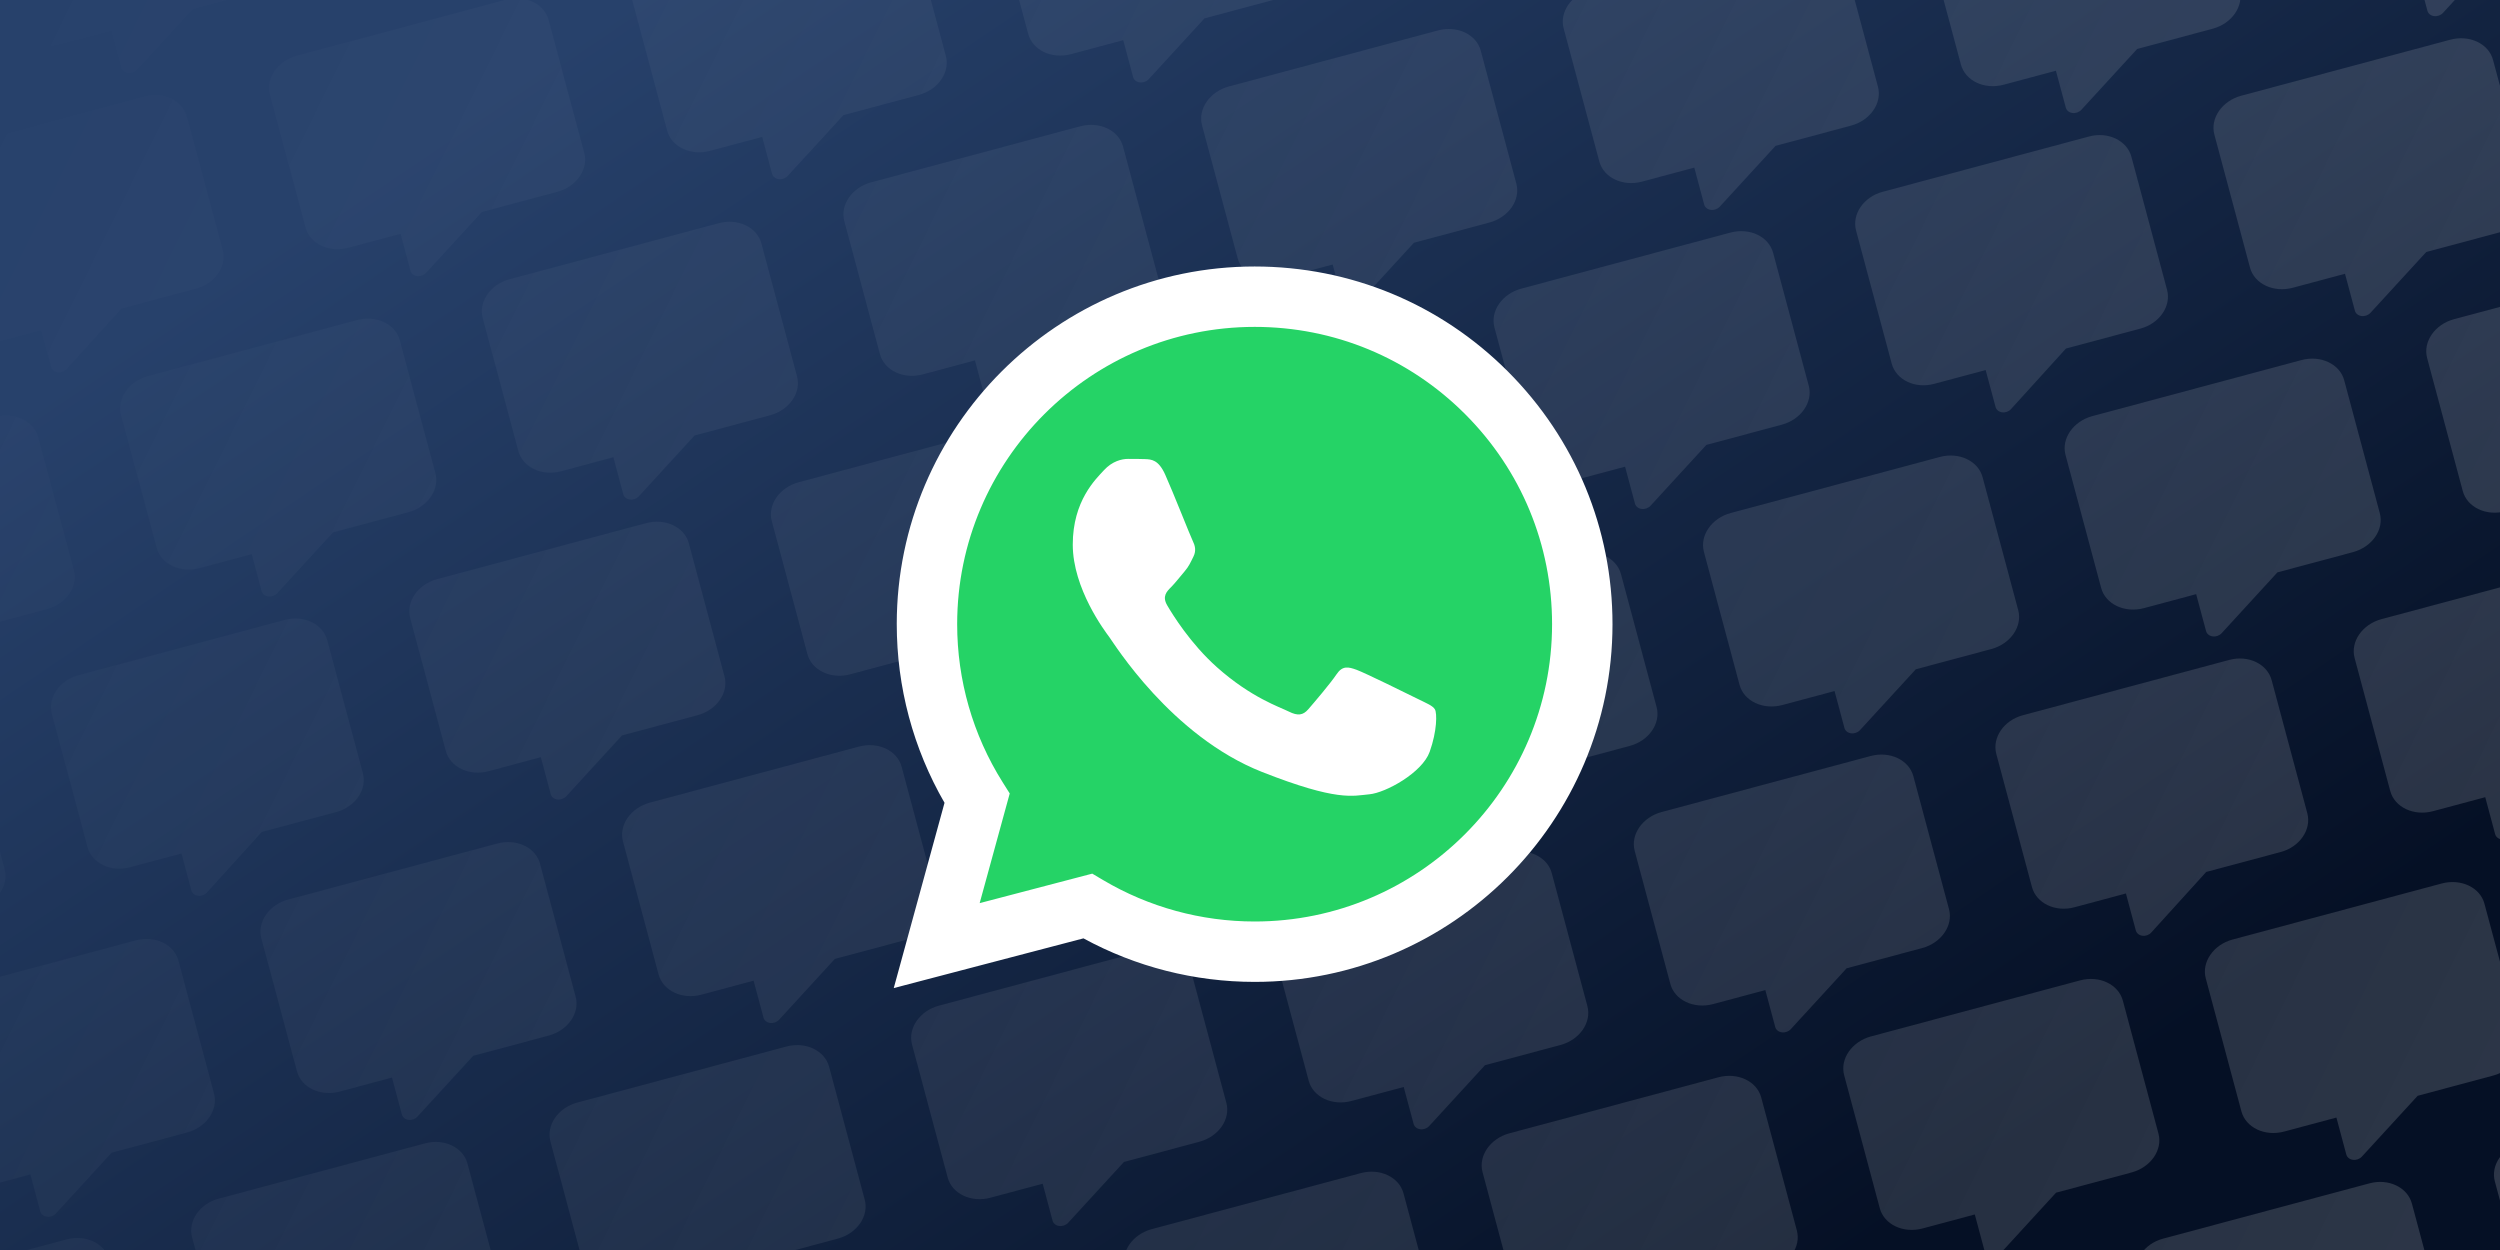 <svg width="400" height="200" viewBox="0 0 400 200" fill="none" xmlns="http://www.w3.org/2000/svg">
<g clip-path="url(#clip0_516_4686)">
<rect width="400" height="200" fill="url(#paint0_linear_516_4686)"/>
<g opacity="0.33">
<path d="M-170.426 -112.212C-173.501 -111.388 -175.432 -108.598 -174.733 -105.991L-169.032 -84.715C-168.334 -82.108 -165.266 -80.657 -162.192 -81.481L-153.832 -83.721L-152.248 -77.811C-152.128 -77.361 -151.723 -77.034 -151.199 -76.96C-150.675 -76.887 -150.121 -77.083 -149.766 -77.463L-140.83 -87.205L-128.751 -90.442C-125.677 -91.265 -123.746 -94.055 -124.444 -96.663L-130.145 -117.938C-130.844 -120.546 -133.911 -121.996 -136.985 -121.172L-170.426 -112.212Z" fill="url(#paint1_linear_516_4686)"/>
<path d="M-125.547 55.281C-128.621 56.105 -130.552 58.895 -129.854 61.502L-124.153 82.778C-123.454 85.385 -120.387 86.836 -117.313 86.012L-108.952 83.772L-107.369 89.682C-107.248 90.132 -106.843 90.459 -106.319 90.533C-105.796 90.606 -105.241 90.41 -104.886 90.03L-95.95 80.288L-83.871 77.052C-80.797 76.228 -78.866 73.438 -79.565 70.83L-85.266 49.555C-85.964 46.947 -89.032 45.497 -92.106 46.321L-125.547 55.281Z" fill="url(#paint2_linear_516_4686)"/>
<path d="M-80.667 222.774C-83.741 223.598 -85.673 226.388 -84.974 228.995L-79.273 250.271C-78.575 252.878 -75.507 254.329 -72.433 253.505L-64.073 251.265L-62.489 257.175C-62.368 257.625 -61.963 257.952 -61.44 258.026C-60.916 258.099 -60.362 257.903 -60.006 257.523L-51.071 247.781L-38.992 244.545C-35.918 243.721 -33.986 240.931 -34.685 238.323L-40.386 217.048C-41.085 214.44 -44.152 212.99 -47.226 213.814L-80.667 222.774Z" fill="url(#paint3_linear_516_4686)"/>
<path d="M-147.987 -28.465C-151.061 -27.642 -152.992 -24.852 -152.293 -22.244L-146.593 -0.969C-145.894 1.639 -142.826 3.089 -139.752 2.266L-131.392 0.025L-129.809 5.935C-129.688 6.386 -129.283 6.713 -128.759 6.786C-128.235 6.86 -127.681 6.664 -127.326 6.283L-118.39 -3.458L-106.311 -6.695C-103.237 -7.519 -101.306 -10.309 -102.005 -12.916L-107.705 -34.191C-108.404 -36.799 -111.472 -38.25 -114.546 -37.426L-147.987 -28.465Z" fill="url(#paint4_linear_516_4686)"/>
<path d="M-103.107 139.028C-106.181 139.851 -108.112 142.641 -107.414 145.249L-101.713 166.524C-101.014 169.132 -97.947 170.582 -94.873 169.759L-86.513 167.518L-84.929 173.428C-84.808 173.879 -84.403 174.206 -83.88 174.279C-83.356 174.353 -82.802 174.157 -82.446 173.776L-73.51 164.035L-61.432 160.798C-58.358 159.974 -56.426 157.185 -57.125 154.577L-62.826 133.302C-63.525 130.694 -66.592 129.243 -69.666 130.067L-103.107 139.028Z" fill="url(#paint5_linear_516_4686)"/>
<path d="M-58.227 306.521C-61.302 307.344 -63.233 310.134 -62.534 312.742L-56.833 334.017C-56.135 336.625 -53.067 338.075 -49.993 337.252L-41.633 335.012L-40.049 340.921C-39.929 341.372 -39.524 341.699 -39 341.772C-38.476 341.846 -37.922 341.65 -37.567 341.27L-28.631 331.528L-16.552 328.291C-13.478 327.467 -11.547 324.678 -12.245 322.07L-17.946 300.795C-18.645 298.187 -21.712 296.737 -24.786 297.56L-58.227 306.521Z" fill="url(#paint6_linear_516_4686)"/>
<path d="M-136.913 -76.312C-139.987 -75.489 -141.918 -72.699 -141.219 -70.091L-135.519 -48.816C-134.82 -46.208 -131.752 -44.758 -128.678 -45.581L-120.318 -47.822L-118.734 -41.912C-118.614 -41.461 -118.209 -41.134 -117.685 -41.061C-117.161 -40.987 -116.607 -41.183 -116.252 -41.564L-107.316 -51.305L-95.237 -54.542C-92.163 -55.366 -90.232 -58.156 -90.931 -60.763L-96.631 -82.038C-97.33 -84.646 -100.397 -86.097 -103.472 -85.273L-136.913 -76.312Z" fill="url(#paint7_linear_516_4686)"/>
<path d="M-92.033 91.181C-95.107 92.004 -97.038 94.794 -96.34 97.402L-90.639 118.677C-89.94 121.285 -86.873 122.735 -83.799 121.912L-75.438 119.672L-73.855 125.581C-73.734 126.032 -73.329 126.359 -72.805 126.432C-72.282 126.506 -71.728 126.31 -71.372 125.93L-62.436 116.188L-50.358 112.951C-47.283 112.127 -45.352 109.338 -46.051 106.73L-51.752 85.455C-52.45 82.847 -55.518 81.397 -58.592 82.22L-92.033 91.181Z" fill="url(#paint8_linear_516_4686)"/>
<path d="M-47.153 258.674C-50.227 259.498 -52.159 262.287 -51.46 264.895L-45.759 286.17C-45.061 288.778 -41.993 290.228 -38.919 289.405L-30.559 287.165L-28.975 293.074C-28.855 293.525 -28.45 293.852 -27.926 293.925C-27.402 293.999 -26.848 293.803 -26.492 293.423L-17.557 283.681L-5.478 280.444C-2.404 279.62 -0.473 276.831 -1.171 274.223L-6.872 252.948C-7.571 250.34 -10.638 248.89 -13.712 249.713L-47.153 258.674Z" fill="url(#paint9_linear_516_4686)"/>
<path d="M-114.473 7.434C-117.547 8.258 -119.478 11.048 -118.779 13.655L-113.079 34.931C-112.38 37.538 -109.313 38.989 -106.238 38.165L-97.878 35.925L-96.295 41.835C-96.174 42.285 -95.769 42.612 -95.245 42.686C-94.722 42.759 -94.167 42.563 -93.812 42.183L-84.876 32.441L-72.797 29.205C-69.723 28.381 -67.792 25.591 -68.491 22.983L-74.191 1.708C-74.89 -0.9 -77.958 -2.35 -81.032 -1.526L-114.473 7.434Z" fill="url(#paint10_linear_516_4686)"/>
<path d="M-69.593 174.927C-72.667 175.751 -74.599 178.541 -73.9 181.149L-68.199 202.424C-67.5 205.031 -64.433 206.482 -61.359 205.658L-52.999 203.418L-51.415 209.328C-51.294 209.778 -50.889 210.105 -50.366 210.179C-49.842 210.252 -49.288 210.056 -48.932 209.676L-39.997 199.934L-27.918 196.698C-24.844 195.874 -22.912 193.084 -23.611 190.476L-29.312 169.201C-30.011 166.594 -33.078 165.143 -36.152 165.967L-69.593 174.927Z" fill="url(#paint11_linear_516_4686)"/>
<path d="M-24.713 342.42C-27.788 343.244 -29.719 346.034 -29.02 348.642L-23.32 369.917C-22.621 372.524 -19.553 373.975 -16.479 373.151L-8.119 370.911L-6.535 376.821C-6.415 377.272 -6.01 377.599 -5.486 377.672C-4.962 377.745 -4.408 377.549 -4.053 377.169L4.883 367.427L16.962 364.191C20.036 363.367 21.967 360.577 21.268 357.969L15.568 336.694C14.869 334.087 11.802 332.636 8.728 333.46L-24.713 342.42Z" fill="url(#paint12_linear_516_4686)"/>
<path d="M-54.776 -143.2C-57.814 -142.386 -59.715 -139.605 -59.017 -136.997L-53.316 -115.722C-52.617 -113.114 -49.58 -111.655 -46.542 -112.469L-38.281 -114.683L-36.698 -108.773C-36.577 -108.322 -36.176 -107.995 -35.657 -107.92C-35.139 -107.845 -34.592 -108.039 -34.242 -108.418L-25.434 -118.125L-13.499 -121.323C-10.462 -122.137 -8.56 -124.919 -9.259 -127.527L-14.959 -148.802C-15.658 -151.41 -18.696 -152.868 -21.733 -152.054L-54.776 -143.2Z" fill="url(#paint13_linear_516_4686)"/>
<path d="M-9.897 24.293C-12.934 25.107 -14.836 27.889 -14.137 30.496L-8.436 51.772C-7.738 54.379 -4.7 55.838 -1.662 55.024L6.598 52.81L8.182 58.72C8.303 59.171 8.704 59.498 9.222 59.574C9.74 59.648 10.288 59.454 10.638 59.075L19.445 49.368L31.381 46.17C34.418 45.356 36.32 42.574 35.621 39.966L29.92 18.691C29.221 16.084 26.184 14.625 23.146 15.439L-9.897 24.293Z" fill="url(#paint14_linear_516_4686)"/>
<path d="M34.983 191.786C31.945 192.6 30.044 195.382 30.743 197.989L36.443 219.265C37.142 221.872 40.18 223.331 43.217 222.517L51.478 220.303L53.062 226.213C53.182 226.664 53.584 226.992 54.102 227.067C54.62 227.141 55.167 226.947 55.518 226.568L64.325 216.861L76.26 213.663C79.298 212.849 81.199 210.067 80.501 207.459L74.8 186.184C74.101 183.577 71.063 182.118 68.026 182.932L34.983 191.786Z" fill="url(#paint15_linear_516_4686)"/>
<path d="M-32.337 -59.454C-35.374 -58.64 -37.276 -55.858 -36.577 -53.25L-30.876 -31.975C-30.177 -29.367 -27.14 -27.909 -24.102 -28.723L-15.841 -30.936L-14.258 -25.026C-14.137 -24.576 -13.736 -24.248 -13.218 -24.173C-12.7 -24.098 -12.152 -24.292 -11.802 -24.671L-2.994 -34.379L8.941 -37.577C11.978 -38.391 13.88 -41.172 13.181 -43.78L7.48 -65.055C6.782 -67.663 3.744 -69.121 0.706 -68.308L-32.337 -59.454Z" fill="url(#paint16_linear_516_4686)"/>
<path d="M12.543 108.039C9.506 108.853 7.604 111.635 8.303 114.243L14.004 135.518C14.702 138.126 17.74 139.584 20.777 138.77L29.038 136.557L30.622 142.467C30.742 142.917 31.144 143.245 31.662 143.32C32.18 143.395 32.727 143.201 33.078 142.822L41.885 133.114L53.82 129.916C56.858 129.102 58.759 126.321 58.061 123.713L52.36 102.438C51.661 99.83 48.623 98.372 45.586 99.186L12.543 108.039Z" fill="url(#paint17_linear_516_4686)"/>
<path d="M57.423 275.532C54.385 276.346 52.484 279.128 53.182 281.736L58.883 303.011C59.582 305.619 62.62 307.077 65.657 306.263L73.918 304.05L75.501 309.96C75.622 310.41 76.023 310.738 76.542 310.813C77.06 310.888 77.607 310.694 77.957 310.315L86.765 300.607L98.7 297.409C101.738 296.596 103.639 293.814 102.94 291.206L97.24 269.931C96.541 267.323 93.503 265.865 90.466 266.679L57.423 275.532Z" fill="url(#paint18_linear_516_4686)"/>
<path d="M-21.196 -107.318C-24.27 -106.495 -26.201 -103.705 -25.503 -101.097L-19.802 -79.822C-19.103 -77.214 -16.036 -75.764 -12.962 -76.588L-4.601 -78.828L-3.018 -72.918C-2.897 -72.467 -2.492 -72.14 -1.969 -72.067C-1.445 -71.993 -0.891 -72.189 -0.535 -72.57L8.4 -82.311L20.479 -85.548C23.553 -86.372 25.485 -89.162 24.786 -91.769L19.085 -113.045C18.387 -115.652 15.319 -117.103 12.245 -116.279L-21.196 -107.318Z" fill="url(#paint19_linear_516_4686)"/>
<path d="M23.684 60.175C20.609 60.998 18.678 63.788 19.377 66.396L25.078 87.671C25.776 90.279 28.844 91.729 31.918 90.906L40.278 88.665L41.862 94.575C41.982 95.026 42.387 95.353 42.911 95.426C43.435 95.5 43.989 95.304 44.344 94.923L53.28 85.181L65.359 81.945C68.433 81.121 70.364 78.332 69.666 75.724L63.965 54.449C63.266 51.841 60.199 50.39 57.125 51.214L23.684 60.175Z" fill="url(#paint20_linear_516_4686)"/>
<path d="M68.563 227.668C65.489 228.491 63.558 231.281 64.257 233.889L69.957 255.164C70.656 257.772 73.723 259.222 76.797 258.399L85.158 256.158L86.741 262.068C86.862 262.519 87.267 262.846 87.791 262.919C88.314 262.993 88.869 262.797 89.224 262.416L98.16 252.675L110.239 249.438C113.313 248.614 115.244 245.825 114.545 243.217L108.845 221.942C108.146 219.334 105.078 217.883 102.004 218.707L68.563 227.668Z" fill="url(#paint21_linear_516_4686)"/>
<path d="M1.244 -23.572C-1.83 -22.748 -3.762 -19.958 -3.063 -17.351L2.638 3.925C3.336 6.532 6.404 7.983 9.478 7.159L17.838 4.919L19.422 10.829C19.543 11.279 19.948 11.606 20.471 11.68C20.995 11.753 21.549 11.557 21.905 11.177L30.84 1.435L42.919 -1.802C45.993 -2.625 47.925 -5.415 47.226 -8.023L41.525 -29.298C40.826 -31.906 37.759 -33.356 34.685 -32.532L1.244 -23.572Z" fill="url(#paint22_linear_516_4686)"/>
<path d="M46.123 143.921C43.049 144.745 41.118 147.535 41.817 150.142L47.517 171.418C48.216 174.025 51.284 175.476 54.358 174.652L62.718 172.412L64.302 178.322C64.422 178.772 64.827 179.099 65.351 179.173C65.875 179.246 66.429 179.05 66.784 178.67L75.72 168.928L87.799 165.692C90.873 164.868 92.804 162.078 92.105 159.47L86.405 138.195C85.706 135.587 82.638 134.137 79.564 134.961L46.123 143.921Z" fill="url(#paint23_linear_516_4686)"/>
<path d="M91.003 311.414C87.929 312.238 85.998 315.028 86.696 317.635L92.397 338.911C93.096 341.518 96.163 342.969 99.237 342.145L107.598 339.905L109.181 345.815C109.302 346.265 109.707 346.592 110.231 346.666C110.754 346.739 111.308 346.543 111.664 346.163L120.6 336.421L132.678 333.185C135.752 332.361 137.684 329.571 136.985 326.963L131.284 305.688C130.586 303.08 127.518 301.63 124.444 302.454L91.003 311.414Z" fill="url(#paint24_linear_516_4686)"/>
<path d="M-112.568 -127.715C-115.642 -126.891 -117.574 -124.101 -116.875 -121.494L-111.174 -100.219C-110.476 -97.611 -107.408 -96.16 -104.334 -96.984L-95.974 -99.224L-94.39 -93.314C-94.269 -92.864 -93.864 -92.537 -93.341 -92.463C-92.817 -92.39 -92.263 -92.586 -91.907 -92.966L-82.972 -102.708L-70.893 -105.945C-67.819 -106.768 -65.888 -109.558 -66.586 -112.166L-72.287 -133.441C-72.986 -136.049 -76.053 -137.499 -79.127 -136.675L-112.568 -127.715Z" fill="url(#paint25_linear_516_4686)"/>
<path d="M-67.689 39.778C-70.763 40.602 -72.694 43.392 -71.995 45.999L-66.295 67.275C-65.596 69.882 -62.528 71.333 -59.454 70.509L-51.094 68.269L-49.511 74.179C-49.39 74.629 -48.985 74.956 -48.461 75.03C-47.937 75.103 -47.383 74.907 -47.028 74.527L-38.092 64.785L-26.013 61.548C-22.939 60.725 -21.008 57.935 -21.707 55.327L-27.407 34.052C-28.106 31.444 -31.174 29.994 -34.248 30.818L-67.689 39.778Z" fill="url(#paint26_linear_516_4686)"/>
<path d="M-22.809 207.271C-25.883 208.095 -27.814 210.885 -27.116 213.492L-21.415 234.768C-20.716 237.375 -17.649 238.826 -14.575 238.002L-6.214 235.762L-4.631 241.672C-4.51 242.122 -4.105 242.449 -3.581 242.523C-3.058 242.596 -2.504 242.4 -2.148 242.02L6.788 232.278L18.866 229.042C21.941 228.218 23.872 225.428 23.173 222.82L17.472 201.545C16.774 198.937 13.706 197.487 10.632 198.311L-22.809 207.271Z" fill="url(#paint27_linear_516_4686)"/>
<path d="M-90.128 -43.968C-93.203 -43.145 -95.134 -40.355 -94.435 -37.747L-88.734 -16.472C-88.036 -13.864 -84.968 -12.414 -81.894 -13.238L-73.534 -15.478L-71.95 -9.568C-71.83 -9.117 -71.425 -8.79 -70.901 -8.717C-70.377 -8.643 -69.823 -8.839 -69.468 -9.22L-60.532 -18.962L-48.453 -22.198C-45.379 -23.022 -43.448 -25.812 -44.146 -28.419L-49.847 -49.694C-50.546 -52.302 -53.613 -53.753 -56.687 -52.929L-90.128 -43.968Z" fill="url(#paint28_linear_516_4686)"/>
<path d="M-45.249 123.525C-48.323 124.348 -50.254 127.138 -49.556 129.746L-43.855 151.021C-43.156 153.629 -40.089 155.079 -37.014 154.255L-28.654 152.015L-27.071 157.925C-26.95 158.376 -26.545 158.703 -26.021 158.776C-25.498 158.85 -24.943 158.654 -24.588 158.273L-15.652 148.532L-3.573 145.295C-0.499 144.471 1.432 141.681 0.733 139.074L-4.967 117.799C-5.666 115.191 -8.734 113.74 -11.808 114.564L-45.249 123.525Z" fill="url(#paint29_linear_516_4686)"/>
<path d="M-0.369 291.018C-3.443 291.841 -5.375 294.631 -4.676 297.239L1.025 318.514C1.724 321.122 4.791 322.572 7.865 321.749L16.225 319.508L17.809 325.418C17.93 325.869 18.335 326.196 18.858 326.269C19.382 326.343 19.936 326.147 20.292 325.766L29.227 316.025L41.306 312.788C44.38 311.964 46.312 309.175 45.613 306.567L39.912 285.292C39.213 282.684 36.146 281.233 33.072 282.057L-0.369 291.018Z" fill="url(#paint30_linear_516_4686)"/>
<path d="M-79.054 -91.815C-82.129 -90.992 -84.06 -88.202 -83.361 -85.594L-77.66 -64.319C-76.962 -61.711 -73.894 -60.261 -70.82 -61.084L-62.46 -63.325L-60.876 -57.415C-60.755 -56.964 -60.35 -56.637 -59.827 -56.564C-59.303 -56.49 -58.749 -56.686 -58.394 -57.067L-49.458 -66.808L-37.379 -70.045C-34.305 -70.869 -32.374 -73.659 -33.072 -76.266L-38.773 -97.541C-39.472 -100.149 -42.539 -101.6 -45.613 -100.776L-79.054 -91.815Z" fill="url(#paint31_linear_516_4686)"/>
<path d="M-34.175 75.678C-37.249 76.501 -39.18 79.291 -38.481 81.899L-32.781 103.174C-32.082 105.782 -29.015 107.232 -25.94 106.409L-17.58 104.168L-15.997 110.078C-15.876 110.529 -15.471 110.856 -14.947 110.929C-14.424 111.003 -13.869 110.807 -13.514 110.426L-4.578 100.685L7.501 97.448C10.575 96.624 12.506 93.835 11.807 91.227L6.107 69.952C5.408 67.344 2.34 65.894 -0.734 66.717L-34.175 75.678Z" fill="url(#paint32_linear_516_4686)"/>
<path d="M10.705 243.171C7.631 243.994 5.7 246.784 6.398 249.392L12.099 270.667C12.798 273.275 15.865 274.725 18.939 273.902L27.299 271.661L28.883 277.571C29.004 278.022 29.409 278.349 29.933 278.422C30.456 278.496 31.01 278.3 31.366 277.92L40.301 268.178L52.38 264.941C55.454 264.117 57.386 261.328 56.687 258.72L50.986 237.445C50.288 234.837 47.22 233.387 44.146 234.21L10.705 243.171Z" fill="url(#paint33_linear_516_4686)"/>
<path d="M-56.614 -8.069C-59.689 -7.245 -61.62 -4.455 -60.921 -1.848L-55.221 19.428C-54.522 22.035 -51.454 23.486 -48.38 22.662L-40.02 20.422L-38.436 26.332C-38.316 26.782 -37.911 27.109 -37.387 27.183C-36.863 27.256 -36.309 27.06 -35.954 26.68L-27.018 16.938L-14.939 13.701C-11.865 12.878 -9.934 10.088 -10.633 7.48L-16.333 -13.795C-17.032 -16.403 -20.099 -17.853 -23.174 -17.029L-56.614 -8.069Z" fill="url(#paint34_linear_516_4686)"/>
<path d="M-11.735 159.424C-14.809 160.248 -16.74 163.038 -16.042 165.645L-10.341 186.921C-9.642 189.528 -6.575 190.979 -3.501 190.155L4.86 187.915L6.443 193.825C6.564 194.275 6.969 194.602 7.493 194.676C8.016 194.749 8.571 194.553 8.926 194.173L17.862 184.431L29.941 181.195C33.015 180.371 34.946 177.581 34.247 174.973L28.547 153.698C27.848 151.09 24.78 149.64 21.706 150.464L-11.735 159.424Z" fill="url(#paint35_linear_516_4686)"/>
<path d="M33.145 326.917C30.071 327.741 28.139 330.531 28.838 333.139L34.539 354.414C35.237 357.021 38.305 358.472 41.379 357.648L49.739 355.408L51.323 361.318C51.444 361.769 51.849 362.095 52.372 362.169C52.896 362.242 53.45 362.046 53.806 361.666L62.741 351.924L74.82 348.688C77.894 347.864 79.826 345.074 79.127 342.466L73.426 321.191C72.727 318.584 69.66 317.133 66.586 317.957L33.145 326.917Z" fill="url(#paint36_linear_516_4686)"/>
<path d="M2.617 -158.579C-0.457 -157.755 -2.388 -154.965 -1.689 -152.358L4.011 -131.082C4.71 -128.475 7.778 -127.024 10.852 -127.848L19.212 -130.088L20.796 -124.178C20.916 -123.728 21.321 -123.401 21.845 -123.327C22.369 -123.254 22.923 -123.45 23.278 -123.83L32.214 -133.572L44.293 -136.809C47.367 -137.632 49.298 -140.422 48.599 -143.03L42.899 -164.305C42.2 -166.913 39.133 -168.363 36.059 -167.539L2.617 -158.579Z" fill="url(#paint37_linear_516_4686)"/>
<path d="M60.476 -174.082C57.402 -173.258 55.47 -170.468 56.169 -167.861L61.87 -146.586C62.569 -143.978 65.636 -142.527 68.71 -143.351L77.07 -145.591L78.654 -139.681C78.775 -139.231 79.18 -138.904 79.703 -138.83C80.227 -138.757 80.781 -138.953 81.137 -139.333L90.072 -149.075L102.151 -152.312C105.225 -153.135 107.156 -155.925 106.458 -158.533L100.757 -179.808C100.058 -182.416 96.991 -183.866 93.917 -183.042L60.476 -174.082Z" fill="url(#paint38_linear_516_4686)"/>
<path d="M47.497 8.914C44.423 9.738 42.492 12.528 43.19 15.135L48.891 36.411C49.59 39.018 52.657 40.469 55.731 39.645L64.092 37.405L65.675 43.315C65.796 43.765 66.201 44.092 66.725 44.166C67.248 44.239 67.802 44.043 68.158 43.663L77.094 33.921L89.172 30.685C92.247 29.861 94.178 27.071 93.479 24.463L87.778 3.188C87.08 0.58 84.012 -0.87 80.938 -0.046L47.497 8.914Z" fill="url(#paint39_linear_516_4686)"/>
<path d="M105.355 -6.589C102.281 -5.765 100.35 -2.975 101.049 -0.368L106.749 20.908C107.448 23.515 110.516 24.966 113.59 24.142L121.95 21.902L123.533 27.812C123.654 28.262 124.059 28.589 124.583 28.663C125.107 28.736 125.661 28.54 126.016 28.16L134.952 18.418L147.031 15.181C150.105 14.358 152.036 11.568 151.337 8.96L145.637 -12.315C144.938 -14.923 141.871 -16.373 138.796 -15.549L105.355 -6.589Z" fill="url(#paint40_linear_516_4686)"/>
<path d="M92.377 176.407C89.303 177.231 87.371 180.021 88.07 182.628L93.771 203.904C94.469 206.511 97.537 207.962 100.611 207.138L108.971 204.898L110.555 210.808C110.676 211.258 111.081 211.585 111.604 211.659C112.128 211.732 112.682 211.536 113.038 211.156L121.973 201.414L134.052 198.178C137.126 197.354 139.057 194.564 138.359 191.956L132.658 170.681C131.959 168.073 128.892 166.623 125.818 167.447L92.377 176.407Z" fill="url(#paint41_linear_516_4686)"/>
<path d="M150.235 160.904C147.161 161.728 145.23 164.518 145.928 167.125L151.629 188.401C152.328 191.008 155.395 192.459 158.469 191.635L166.83 189.395L168.413 195.305C168.534 195.755 168.939 196.082 169.462 196.156C169.986 196.229 170.54 196.033 170.896 195.653L179.832 185.911L191.91 182.675C194.984 181.851 196.916 179.061 196.217 176.453L190.516 155.178C189.818 152.57 186.75 151.12 183.676 151.944L150.235 160.904Z" fill="url(#paint42_linear_516_4686)"/>
<path d="M25.057 -74.832C21.983 -74.009 20.052 -71.219 20.751 -68.611L26.451 -47.336C27.15 -44.728 30.218 -43.278 33.292 -44.102L41.652 -46.342L43.235 -40.432C43.356 -39.981 43.761 -39.654 44.285 -39.581C44.809 -39.507 45.363 -39.703 45.718 -40.084L54.654 -49.825L66.733 -53.062C69.807 -53.886 71.738 -56.675 71.039 -59.283L65.339 -80.558C64.64 -83.166 61.572 -84.617 58.498 -83.793L25.057 -74.832Z" fill="url(#paint43_linear_516_4686)"/>
<path d="M82.915 -90.335C79.841 -89.512 77.91 -86.722 78.609 -84.114L84.309 -62.839C85.008 -60.231 88.076 -58.781 91.15 -59.605L99.51 -61.845L101.094 -55.935C101.214 -55.484 101.619 -55.157 102.143 -55.084C102.667 -55.01 103.221 -55.206 103.576 -55.587L112.512 -65.329L124.591 -68.565C127.665 -69.389 129.596 -72.179 128.898 -74.786L123.197 -96.061C122.498 -98.669 119.431 -100.12 116.357 -99.296L82.915 -90.335Z" fill="url(#paint44_linear_516_4686)"/>
<path d="M69.937 92.661C66.863 93.484 64.931 96.274 65.63 98.882L71.331 120.157C72.03 122.765 75.097 124.215 78.171 123.392L86.531 121.151L88.115 127.061C88.236 127.512 88.641 127.839 89.164 127.912C89.688 127.986 90.242 127.79 90.598 127.409L99.533 117.668L111.612 114.431C114.686 113.607 116.618 110.818 115.919 108.21L110.218 86.935C109.52 84.327 106.452 82.876 103.378 83.7L69.937 92.661Z" fill="url(#paint45_linear_516_4686)"/>
<path d="M127.795 77.158C124.721 77.981 122.79 80.771 123.488 83.379L129.189 104.654C129.888 107.262 132.955 108.712 136.029 107.888L144.39 105.648L145.973 111.558C146.094 112.009 146.499 112.336 147.023 112.409C147.546 112.483 148.101 112.287 148.456 111.906L157.392 102.165L169.471 98.928C172.545 98.104 174.476 95.314 173.777 92.707L168.077 71.431C167.378 68.824 164.31 67.373 161.236 68.197L127.795 77.158Z" fill="url(#paint46_linear_516_4686)"/>
<path d="M114.817 260.154C111.742 260.977 109.811 263.767 110.51 266.375L116.211 287.65C116.909 290.258 119.977 291.708 123.051 290.885L131.411 288.645L132.995 294.554C133.115 295.005 133.52 295.332 134.044 295.405C134.568 295.479 135.122 295.283 135.477 294.903L144.413 285.161L156.492 281.924C159.566 281.1 161.497 278.311 160.799 275.703L155.098 254.428C154.399 251.82 151.332 250.37 148.258 251.193L114.817 260.154Z" fill="url(#paint47_linear_516_4686)"/>
<path d="M172.675 244.651C169.601 245.474 167.669 248.264 168.368 250.872L174.069 272.147C174.768 274.755 177.835 276.205 180.909 275.382L189.269 273.141L190.853 279.051C190.974 279.502 191.379 279.829 191.902 279.902C192.426 279.976 192.98 279.78 193.336 279.399L202.271 269.658L214.35 266.421C217.424 265.597 219.356 262.808 218.657 260.2L212.956 238.925C212.257 236.317 209.19 234.866 206.116 235.69L172.675 244.651Z" fill="url(#paint48_linear_516_4686)"/>
<path d="M36.662 -122.822C33.588 -121.998 31.657 -119.208 32.355 -116.6L38.056 -95.325C38.755 -92.717 41.822 -91.267 44.897 -92.091L53.257 -94.331L54.84 -88.421C54.961 -87.97 55.366 -87.643 55.89 -87.57C56.413 -87.496 56.968 -87.692 57.323 -88.073L66.259 -97.815L78.338 -101.051C81.412 -101.875 83.343 -104.665 82.644 -107.272L76.944 -128.548C76.245 -131.155 73.177 -132.606 70.103 -131.782L36.662 -122.822Z" fill="url(#paint49_linear_516_4686)"/>
<path d="M94.52 -138.325C91.446 -137.501 89.515 -134.711 90.214 -132.103L95.915 -110.828C96.613 -108.22 99.681 -106.77 102.755 -107.594L111.115 -109.834L112.699 -103.924C112.819 -103.473 113.224 -103.146 113.748 -103.073C114.272 -103 114.826 -103.196 115.181 -103.576L124.117 -113.318L136.196 -116.554C139.27 -117.378 141.201 -120.168 140.502 -122.775L134.802 -144.051C134.103 -146.658 131.036 -148.109 127.961 -147.285L94.52 -138.325Z" fill="url(#paint50_linear_516_4686)"/>
<path d="M81.542 44.672C78.468 45.495 76.536 48.285 77.235 50.893L82.936 72.168C83.635 74.776 86.702 76.226 89.776 75.402L98.136 73.162L99.72 79.072C99.841 79.523 100.246 79.85 100.769 79.923C101.293 79.997 101.847 79.801 102.203 79.42L111.138 69.678L123.217 66.442C126.291 65.618 128.223 62.828 127.524 60.221L121.823 38.945C121.124 36.338 118.057 34.887 114.983 35.711L81.542 44.672Z" fill="url(#paint51_linear_516_4686)"/>
<path d="M139.4 29.169C136.326 29.992 134.395 32.782 135.093 35.39L140.794 56.665C141.493 59.273 144.56 60.723 147.634 59.899L155.995 57.659L157.578 63.569C157.699 64.02 158.104 64.347 158.628 64.42C159.151 64.493 159.706 64.297 160.061 63.917L168.997 54.175L181.075 50.939C184.15 50.115 186.081 47.325 185.382 44.718L179.681 23.442C178.983 20.835 175.915 19.384 172.841 20.208L139.4 29.169Z" fill="url(#paint52_linear_516_4686)"/>
<path d="M126.421 212.165C123.347 212.988 121.416 215.778 122.115 218.386L127.815 239.661C128.514 242.269 131.582 243.719 134.656 242.895L143.016 240.655L144.6 246.565C144.72 247.016 145.125 247.343 145.649 247.416C146.173 247.49 146.727 247.294 147.082 246.913L156.018 237.171L168.097 233.935C171.171 233.111 173.102 230.321 172.403 227.714L166.703 206.438C166.004 203.831 162.937 202.38 159.862 203.204L126.421 212.165Z" fill="url(#paint53_linear_516_4686)"/>
<path d="M184.28 196.662C181.206 197.485 179.274 200.275 179.973 202.883L185.674 224.158C186.372 226.766 189.44 228.216 192.514 227.392L200.874 225.152L202.458 231.062C202.579 231.513 202.984 231.84 203.507 231.913C204.031 231.987 204.585 231.791 204.941 231.41L213.876 221.668L225.955 218.432C229.029 217.608 230.96 214.818 230.262 212.211L224.561 190.935C223.862 188.328 220.795 186.877 217.721 187.701L184.28 196.662Z" fill="url(#paint54_linear_516_4686)"/>
<path d="M59.102 -39.075C56.028 -38.251 54.097 -35.461 54.795 -32.854L60.496 -11.579C61.195 -8.971 64.262 -7.52 67.336 -8.344L75.697 -10.584L77.28 -4.674C77.401 -4.224 77.806 -3.897 78.329 -3.823C78.853 -3.75 79.407 -3.946 79.763 -4.326L88.698 -14.068L100.777 -17.305C103.851 -18.128 105.783 -20.918 105.084 -23.526L99.383 -44.801C98.685 -47.409 95.617 -48.859 92.543 -48.035L59.102 -39.075Z" fill="url(#paint55_linear_516_4686)"/>
<path d="M116.96 -54.578C113.886 -53.754 111.955 -50.965 112.654 -48.357L118.354 -27.082C119.053 -24.474 122.12 -23.023 125.195 -23.847L133.555 -26.087L135.138 -20.177C135.259 -19.727 135.664 -19.4 136.188 -19.326C136.712 -19.253 137.266 -19.449 137.621 -19.829L146.557 -29.571L158.636 -32.808C161.71 -33.631 163.641 -36.421 162.942 -39.029L157.242 -60.304C156.543 -62.912 153.475 -64.362 150.401 -63.539L116.96 -54.578Z" fill="url(#paint56_linear_516_4686)"/>
<path d="M103.982 128.418C100.908 129.242 98.976 132.032 99.675 134.639L105.376 155.915C106.074 158.522 109.142 159.973 112.216 159.149L120.576 156.909L122.16 162.819C122.28 163.269 122.685 163.596 123.209 163.67C123.733 163.743 124.287 163.547 124.643 163.167L133.578 153.425L145.657 150.188C148.731 149.365 150.662 146.575 149.964 143.967L144.263 122.692C143.564 120.084 140.497 118.634 137.423 119.458L103.982 128.418Z" fill="url(#paint57_linear_516_4686)"/>
<path d="M161.84 112.915C158.766 113.739 156.835 116.529 157.533 119.136L163.234 140.411C163.933 143.019 167 144.47 170.074 143.646L178.434 141.406L180.018 147.316C180.139 147.766 180.544 148.093 181.067 148.167C181.591 148.24 182.145 148.044 182.501 147.664L191.436 137.922L203.515 134.685C206.589 133.862 208.521 131.072 207.822 128.464L202.121 107.189C201.423 104.581 198.355 103.131 195.281 103.955L161.84 112.915Z" fill="url(#paint58_linear_516_4686)"/>
<path d="M148.861 295.911C145.787 296.735 143.856 299.525 144.555 302.132L150.255 323.408C150.954 326.015 154.021 327.466 157.096 326.642L165.456 324.402L167.039 330.312C167.16 330.762 167.565 331.089 168.089 331.163C168.612 331.236 169.167 331.04 169.522 330.66L178.458 320.918L190.537 317.682C193.611 316.858 195.542 314.068 194.843 311.46L189.143 290.185C188.444 287.577 185.376 286.127 182.302 286.951L148.861 295.911Z" fill="url(#paint59_linear_516_4686)"/>
<path d="M206.72 280.408C203.645 281.232 201.714 284.022 202.413 286.629L208.114 307.905C208.812 310.512 211.88 311.963 214.954 311.139L223.314 308.899L224.898 314.809C225.018 315.259 225.423 315.586 225.947 315.66C226.471 315.733 227.025 315.537 227.38 315.157L236.316 305.415L248.395 302.178C251.469 301.355 253.4 298.565 252.702 295.957L247.001 274.682C246.302 272.074 243.235 270.624 240.161 271.448L206.72 280.408Z" fill="url(#paint60_linear_516_4686)"/>
<path d="M118.241 -189.56C115.167 -188.736 113.236 -185.947 113.934 -183.339L119.635 -162.064C120.334 -159.456 123.401 -158.006 126.475 -158.829L134.836 -161.069L136.419 -155.16C136.54 -154.709 136.945 -154.382 137.469 -154.309C137.992 -154.235 138.546 -154.431 138.902 -154.811L147.838 -164.553L159.916 -167.79C162.991 -168.613 164.922 -171.403 164.223 -174.011L158.522 -195.286C157.824 -197.894 154.756 -199.344 151.682 -198.521L118.241 -189.56Z" fill="url(#paint61_linear_516_4686)"/>
<path d="M163.121 -22.067C160.047 -21.243 158.115 -18.453 158.814 -15.846L164.515 5.429C165.213 8.037 168.281 9.488 171.355 8.664L179.715 6.424L181.299 12.334C181.42 12.784 181.824 13.111 182.348 13.184C182.872 13.258 183.426 13.062 183.782 12.682L192.717 2.94L204.796 -0.297C207.87 -1.12 209.801 -3.91 209.103 -6.518L203.402 -27.793C202.703 -30.401 199.636 -31.851 196.562 -31.028L163.121 -22.067Z" fill="url(#paint62_linear_516_4686)"/>
<path d="M208 145.426C204.926 146.25 202.995 149.04 203.694 151.647L209.394 172.922C210.093 175.53 213.16 176.981 216.235 176.157L224.595 173.917L226.178 179.827C226.299 180.277 226.704 180.604 227.228 180.678C227.752 180.751 228.306 180.555 228.661 180.175L237.597 170.433L249.676 167.196C252.75 166.373 254.681 163.583 253.982 160.975L248.282 139.7C247.583 137.092 244.515 135.642 241.441 136.465L208 145.426Z" fill="url(#paint63_linear_516_4686)"/>
<path d="M140.681 -105.814C137.607 -104.99 135.675 -102.2 136.374 -99.592L142.075 -78.317C142.774 -75.709 145.841 -74.259 148.915 -75.083L157.275 -77.323L158.859 -71.413C158.98 -70.962 159.385 -70.635 159.908 -70.562C160.432 -70.489 160.986 -70.685 161.342 -71.065L170.277 -80.807L182.356 -84.043C185.43 -84.867 187.362 -87.657 186.663 -90.264L180.962 -111.54C180.263 -114.147 177.196 -115.598 174.122 -114.774L140.681 -105.814Z" fill="url(#paint64_linear_516_4686)"/>
<path d="M185.56 61.679C182.486 62.503 180.555 65.293 181.254 67.901L186.954 89.176C187.653 91.784 190.721 93.234 193.795 92.41L202.155 90.17L203.739 96.08C203.859 96.531 204.264 96.858 204.788 96.931C205.312 97.004 205.866 96.808 206.221 96.428L215.157 86.686L227.236 83.45C230.31 82.626 232.241 79.836 231.542 77.229L225.842 55.953C225.143 53.346 222.076 51.895 219.001 52.719L185.56 61.679Z" fill="url(#paint65_linear_516_4686)"/>
<path d="M230.44 229.173C227.366 229.996 225.435 232.786 226.133 235.394L231.834 256.669C232.533 259.277 235.6 260.727 238.674 259.903L247.035 257.663L248.618 263.573C248.739 264.024 249.144 264.351 249.668 264.424C250.191 264.498 250.746 264.302 251.101 263.921L260.037 254.179L272.115 250.943C275.19 250.119 277.121 247.329 276.422 244.722L270.721 223.446C270.023 220.839 266.955 219.388 263.881 220.212L230.44 229.173Z" fill="url(#paint66_linear_516_4686)"/>
<path d="M151.755 -153.661C148.681 -152.837 146.75 -150.047 147.448 -147.439L153.149 -126.164C153.848 -123.556 156.915 -122.106 159.989 -122.93L168.35 -125.17L169.933 -119.26C170.054 -118.809 170.459 -118.482 170.982 -118.409C171.506 -118.335 172.06 -118.532 172.416 -118.912L181.351 -128.654L193.43 -131.89C196.504 -132.714 198.436 -135.504 197.737 -138.111L192.036 -159.387C191.338 -161.994 188.27 -163.445 185.196 -162.621L151.755 -153.661Z" fill="url(#paint67_linear_516_4686)"/>
<path d="M196.635 13.832C193.56 14.656 191.629 17.446 192.328 20.054L198.029 41.329C198.727 43.937 201.795 45.387 204.869 44.563L213.229 42.323L214.813 48.233C214.933 48.684 215.338 49.011 215.862 49.084C216.386 49.157 216.94 48.962 217.295 48.581L226.231 38.839L238.31 35.603C241.384 34.779 243.315 31.989 242.617 29.382L236.916 8.106C236.217 5.499 233.15 4.048 230.076 4.872L196.635 13.832Z" fill="url(#paint68_linear_516_4686)"/>
<path d="M241.514 181.326C238.44 182.149 236.509 184.939 237.208 187.547L242.908 208.822C243.607 211.43 246.674 212.88 249.749 212.056L258.109 209.816L259.692 215.726C259.813 216.177 260.218 216.504 260.742 216.577C261.265 216.651 261.82 216.455 262.175 216.074L271.111 206.332L283.19 203.096C286.264 202.272 288.195 199.482 287.496 196.875L281.796 175.599C281.097 172.992 278.029 171.541 274.955 172.365L241.514 181.326Z" fill="url(#paint69_linear_516_4686)"/>
<path d="M174.195 -69.914C171.121 -69.09 169.189 -66.3 169.888 -63.693L175.589 -42.417C176.287 -39.81 179.355 -38.359 182.429 -39.183L190.789 -41.423L192.373 -35.513C192.494 -35.063 192.899 -34.736 193.422 -34.662C193.946 -34.589 194.5 -34.785 194.856 -35.165L203.791 -44.907L215.87 -48.144C218.944 -48.967 220.875 -51.757 220.177 -54.365L214.476 -75.64C213.777 -78.248 210.71 -79.698 207.636 -78.874L174.195 -69.914Z" fill="url(#paint70_linear_516_4686)"/>
<path d="M219.074 97.579C216 98.403 214.069 101.193 214.768 103.8L220.468 125.076C221.167 127.683 224.235 129.134 227.309 128.31L235.669 126.07L237.252 131.98C237.373 132.43 237.778 132.757 238.302 132.831C238.826 132.904 239.38 132.708 239.735 132.328L248.671 122.586L260.75 119.349C263.824 118.526 265.755 115.736 265.056 113.128L259.356 91.853C258.657 89.245 255.59 87.795 252.515 88.619L219.074 97.579Z" fill="url(#paint71_linear_516_4686)"/>
<path d="M263.954 265.072C260.88 265.896 258.949 268.686 259.647 271.293L265.348 292.569C266.047 295.176 269.114 296.627 272.188 295.803L280.549 293.563L282.132 299.473C282.253 299.923 282.658 300.25 283.182 300.324C283.705 300.397 284.259 300.201 284.615 299.821L293.551 290.079L305.629 286.843C308.704 286.019 310.635 283.229 309.936 280.621L304.235 259.346C303.537 256.738 300.469 255.288 297.395 256.112L263.954 265.072Z" fill="url(#paint72_linear_516_4686)"/>
<path d="M233.891 -220.549C230.854 -219.735 228.952 -216.953 229.651 -214.345L235.352 -193.07C236.05 -190.462 239.088 -189.004 242.126 -189.818L250.386 -192.031L251.97 -186.121C252.091 -185.671 252.492 -185.343 253.01 -185.268C253.528 -185.193 254.076 -185.387 254.426 -185.766L263.233 -195.473L275.168 -198.671C278.206 -199.485 280.107 -202.267 279.409 -204.875L273.708 -226.15C273.009 -228.758 269.972 -230.216 266.934 -229.402L233.891 -220.549Z" fill="url(#paint73_linear_516_4686)"/>
<path d="M278.771 -53.056C275.733 -52.242 273.832 -49.46 274.53 -46.852L280.231 -25.577C280.93 -22.969 283.968 -21.511 287.005 -22.325L295.266 -24.538L296.849 -18.628C296.97 -18.178 297.372 -17.85 297.89 -17.775C298.408 -17.7 298.955 -17.894 299.306 -18.273L308.113 -27.98L320.048 -31.178C323.086 -31.992 324.987 -34.774 324.288 -37.382L318.588 -58.657C317.889 -61.265 314.851 -62.723 311.814 -61.909L278.771 -53.056Z" fill="url(#paint74_linear_516_4686)"/>
<path d="M323.65 114.438C320.613 115.252 318.711 118.033 319.41 120.641L325.111 141.916C325.81 144.524 328.847 145.982 331.885 145.168L340.146 142.955L341.729 148.865C341.85 149.315 342.251 149.643 342.769 149.718C343.287 149.793 343.835 149.599 344.185 149.22L352.993 139.513L364.928 136.315C367.965 135.501 369.867 132.719 369.168 130.111L363.467 108.836C362.769 106.228 359.731 104.77 356.693 105.584L323.65 114.438Z" fill="url(#paint75_linear_516_4686)"/>
<path d="M256.331 -136.802C253.293 -135.988 251.392 -133.206 252.091 -130.599L257.791 -109.323C258.49 -106.716 261.528 -105.257 264.565 -106.071L272.826 -108.285L274.41 -102.375C274.53 -101.924 274.932 -101.596 275.45 -101.521C275.968 -101.446 276.515 -101.641 276.866 -102.019L285.673 -111.727L297.608 -114.925C300.646 -115.739 302.547 -118.521 301.849 -121.128L296.148 -142.404C295.449 -145.011 292.411 -146.47 289.374 -145.656L256.331 -136.802Z" fill="url(#paint76_linear_516_4686)"/>
<path d="M301.211 30.691C298.173 31.505 296.272 34.287 296.97 36.895L302.671 58.17C303.37 60.778 306.407 62.236 309.445 61.422L317.706 59.209L319.289 65.118C319.41 65.569 319.811 65.897 320.329 65.972C320.848 66.047 321.395 65.853 321.745 65.474L330.553 55.766L342.488 52.568C345.525 51.754 347.427 48.972 346.728 46.365L341.028 25.089C340.329 22.482 337.291 21.023 334.254 21.837L301.211 30.691Z" fill="url(#paint77_linear_516_4686)"/>
<path d="M346.09 198.184C343.053 198.998 341.151 201.78 341.85 204.388L347.551 225.663C348.249 228.271 351.287 229.729 354.325 228.915L362.585 226.702L364.169 232.611C364.29 233.062 364.691 233.39 365.209 233.465C365.727 233.54 366.275 233.346 366.625 232.967L375.432 223.259L387.368 220.061C390.405 219.247 392.307 216.465 391.608 213.858L385.907 192.583C385.208 189.975 382.171 188.516 379.133 189.33L346.09 198.184Z" fill="url(#paint78_linear_516_4686)"/>
<path d="M267.471 -184.667C264.397 -183.843 262.466 -181.053 263.165 -178.445L268.865 -157.17C269.564 -154.563 272.632 -153.112 275.706 -153.936L284.066 -156.176L285.65 -150.266C285.77 -149.816 286.175 -149.489 286.699 -149.415C287.223 -149.342 287.777 -149.538 288.132 -149.918L297.068 -159.66L309.147 -162.896C312.221 -163.72 314.152 -166.51 313.453 -169.118L307.753 -190.393C307.054 -193 303.987 -194.451 300.912 -193.627L267.471 -184.667Z" fill="url(#paint79_linear_516_4686)"/>
<path d="M312.351 -17.174C309.277 -16.35 307.346 -13.56 308.044 -10.952L313.745 10.323C314.444 12.931 317.511 14.381 320.585 13.557L328.946 11.317L330.529 17.227C330.65 17.677 331.055 18.005 331.579 18.078C332.102 18.151 332.657 17.955 333.012 17.575L341.948 7.833L354.026 4.597C357.101 3.773 359.032 0.983 358.333 -1.624L352.632 -22.9C351.934 -25.507 348.866 -26.958 345.792 -26.134L312.351 -17.174Z" fill="url(#paint80_linear_516_4686)"/>
<path d="M357.231 150.319C354.157 151.143 352.225 153.933 352.924 156.541L358.625 177.816C359.323 180.424 362.391 181.874 365.465 181.05L373.825 178.81L375.409 184.72C375.53 185.171 375.935 185.498 376.458 185.571C376.982 185.644 377.536 185.448 377.892 185.068L386.827 175.326L398.906 172.09C401.98 171.266 403.911 168.476 403.213 165.869L397.512 144.593C396.813 141.986 393.746 140.535 390.672 141.359L357.231 150.319Z" fill="url(#paint81_linear_516_4686)"/>
<path d="M289.911 -100.92C286.837 -100.096 284.906 -97.307 285.605 -94.699L291.305 -73.424C292.004 -70.816 295.071 -69.366 298.146 -70.189L306.506 -72.429L308.089 -66.52C308.21 -66.069 308.615 -65.742 309.139 -65.669C309.662 -65.595 310.217 -65.791 310.572 -66.171L319.508 -75.913L331.587 -79.15C334.661 -79.974 336.592 -82.763 335.893 -85.371L330.193 -106.646C329.494 -109.254 326.426 -110.704 323.352 -109.881L289.911 -100.92Z" fill="url(#paint82_linear_516_4686)"/>
<path d="M334.791 66.573C331.717 67.397 329.786 70.186 330.484 72.794L336.185 94.069C336.884 96.677 339.951 98.127 343.025 97.304L351.385 95.064L352.969 100.973C353.09 101.424 353.495 101.751 354.018 101.825C354.542 101.898 355.096 101.702 355.452 101.322L364.387 91.58L376.466 88.343C379.54 87.52 381.472 84.73 380.773 82.122L375.072 60.847C374.374 58.239 371.306 56.789 368.232 57.612L334.791 66.573Z" fill="url(#paint83_linear_516_4686)"/>
<path d="M379.671 234.066C376.596 234.89 374.665 237.68 375.364 240.287L381.065 261.562C381.763 264.17 384.831 265.621 387.905 264.797L396.265 262.557L397.849 268.467C397.969 268.917 398.374 269.244 398.898 269.318C399.422 269.391 399.976 269.195 400.331 268.815L409.267 259.073L421.346 255.836C424.42 255.013 426.351 252.223 425.653 249.615L419.952 228.34C419.253 225.732 416.186 224.282 413.112 225.105L379.671 234.066Z" fill="url(#paint84_linear_516_4686)"/>
<path d="M176.099 -205.063C173.025 -204.24 171.094 -201.45 171.793 -198.842L177.493 -177.567C178.192 -174.959 181.259 -173.509 184.334 -174.332L192.694 -176.572L194.277 -170.663C194.398 -170.212 194.803 -169.885 195.327 -169.812C195.85 -169.738 196.405 -169.934 196.76 -170.314L205.696 -180.056L217.775 -183.293C220.849 -184.117 222.78 -186.906 222.081 -189.514L216.381 -210.789C215.682 -213.397 212.614 -214.847 209.54 -214.024L176.099 -205.063Z" fill="url(#paint85_linear_516_4686)"/>
<path d="M220.979 -37.57C217.905 -36.746 215.973 -33.957 216.672 -31.349L222.373 -10.074C223.072 -7.466 226.139 -6.016 229.213 -6.839L237.573 -9.079L239.157 -3.17C239.278 -2.719 239.683 -2.392 240.206 -2.319C240.73 -2.245 241.284 -2.441 241.64 -2.821L250.575 -12.563L262.654 -15.8C265.728 -16.623 267.66 -19.413 266.961 -22.021L261.26 -43.296C260.562 -45.904 257.494 -47.354 254.42 -46.531L220.979 -37.57Z" fill="url(#paint86_linear_516_4686)"/>
<path d="M265.859 129.923C262.784 130.747 260.853 133.536 261.552 136.144L267.253 157.419C267.951 160.027 271.019 161.477 274.093 160.654L282.453 158.414L284.037 164.323C284.157 164.774 284.562 165.101 285.086 165.174C285.61 165.248 286.164 165.052 286.519 164.672L295.455 154.93L307.534 151.693C310.608 150.87 312.539 148.08 311.841 145.472L306.14 124.197C305.441 121.589 302.374 120.139 299.3 120.962L265.859 129.923Z" fill="url(#paint87_linear_516_4686)"/>
<path d="M198.539 -121.317C195.465 -120.493 193.534 -117.703 194.232 -115.095L199.933 -93.82C200.632 -91.213 203.699 -89.762 206.773 -90.586L215.134 -92.826L216.717 -86.916C216.838 -86.466 217.243 -86.139 217.767 -86.065C218.29 -85.992 218.844 -86.188 219.2 -86.568L228.136 -96.31L240.214 -99.546C243.289 -100.37 245.22 -103.16 244.521 -105.768L238.82 -127.043C238.122 -129.65 235.054 -131.101 231.98 -130.277L198.539 -121.317Z" fill="url(#paint88_linear_516_4686)"/>
<path d="M243.419 46.176C240.345 47 238.413 49.79 239.112 52.398L244.813 73.673C245.511 76.281 248.579 77.731 251.653 76.907L260.013 74.667L261.597 80.577C261.718 81.028 262.123 81.355 262.646 81.428C263.17 81.501 263.724 81.305 264.08 80.925L273.015 71.183L285.094 67.947C288.168 67.123 290.099 64.333 289.401 61.725L283.7 40.45C283.001 37.843 279.934 36.392 276.86 37.216L243.419 46.176Z" fill="url(#paint89_linear_516_4686)"/>
<path d="M288.298 213.669C285.224 214.493 283.293 217.283 283.992 219.891L289.692 241.166C290.391 243.774 293.459 245.224 296.533 244.4L304.893 242.16L306.476 248.07C306.597 248.521 307.002 248.848 307.526 248.921C308.05 248.994 308.604 248.798 308.959 248.418L317.895 238.676L329.974 235.44C333.048 234.616 334.979 231.826 334.28 229.219L328.58 207.943C327.881 205.336 324.813 203.885 321.739 204.709L288.298 213.669Z" fill="url(#paint90_linear_516_4686)"/>
<path d="M209.613 -169.164C206.539 -168.34 204.608 -165.55 205.307 -162.942L211.007 -141.667C211.706 -139.059 214.773 -137.609 217.848 -138.433L226.208 -140.673L227.791 -134.763C227.912 -134.312 228.317 -133.985 228.841 -133.912C229.364 -133.839 229.919 -134.035 230.274 -134.415L239.21 -144.157L251.289 -147.393C254.363 -148.217 256.294 -151.007 255.595 -153.614L249.895 -174.89C249.196 -177.497 246.128 -178.948 243.054 -178.124L209.613 -169.164Z" fill="url(#paint91_linear_516_4686)"/>
<path d="M254.493 -1.671C251.419 -0.847 249.487 1.943 250.186 4.551L255.887 25.826C256.586 28.434 259.653 29.884 262.727 29.06L271.087 26.82L272.671 32.73C272.792 33.181 273.197 33.508 273.72 33.581C274.244 33.654 274.798 33.459 275.154 33.078L284.089 23.336L296.168 20.1C299.242 19.276 301.174 16.486 300.475 13.879L294.774 -7.397C294.075 -10.004 291.008 -11.455 287.934 -10.631L254.493 -1.671Z" fill="url(#paint92_linear_516_4686)"/>
<path d="M299.372 165.823C296.298 166.646 294.367 169.436 295.066 172.044L300.766 193.319C301.465 195.927 304.533 197.377 307.607 196.553L315.967 194.313L317.551 200.223C317.671 200.674 318.076 201.001 318.6 201.074C319.124 201.148 319.678 200.952 320.033 200.571L328.969 190.829L341.048 187.593C344.122 186.769 346.053 183.979 345.354 181.372L339.654 160.096C338.955 157.489 335.888 156.038 332.813 156.862L299.372 165.823Z" fill="url(#paint93_linear_516_4686)"/>
<path d="M232.053 -85.417C228.979 -84.593 227.048 -81.803 227.746 -79.196L233.447 -57.921C234.146 -55.313 237.213 -53.862 240.287 -54.686L248.648 -56.926L250.231 -51.017C250.352 -50.566 250.757 -50.239 251.281 -50.166C251.804 -50.092 252.358 -50.288 252.714 -50.668L261.65 -60.41L273.728 -63.647C276.803 -64.47 278.734 -67.26 278.035 -69.868L272.334 -91.143C271.636 -93.751 268.568 -95.201 265.494 -94.378L232.053 -85.417Z" fill="url(#paint94_linear_516_4686)"/>
<path d="M276.933 82.076C273.859 82.9 271.927 85.689 272.626 88.297L278.327 109.572C279.025 112.18 282.093 113.631 285.167 112.807L293.527 110.567L295.111 116.477C295.231 116.927 295.636 117.254 296.16 117.328C296.684 117.401 297.238 117.205 297.594 116.825L306.529 107.083L318.608 103.846C321.682 103.023 323.613 100.233 322.915 97.625L317.214 76.35C316.515 73.742 313.448 72.292 310.374 73.115L276.933 82.076Z" fill="url(#paint95_linear_516_4686)"/>
<path d="M321.812 249.569C318.738 250.393 316.807 253.183 317.506 255.79L323.206 277.066C323.905 279.673 326.972 281.124 330.047 280.3L338.407 278.06L339.99 283.97C340.111 284.42 340.516 284.747 341.04 284.821C341.563 284.894 342.118 284.698 342.473 284.318L351.409 274.576L363.488 271.339C366.562 270.516 368.493 267.726 367.794 265.118L362.094 243.843C361.395 241.235 358.327 239.785 355.253 240.609L321.812 249.569Z" fill="url(#paint96_linear_516_4686)"/>
<path d="M291.285 -235.927C288.211 -235.103 286.28 -232.314 286.978 -229.706L292.679 -208.431C293.378 -205.823 296.445 -204.373 299.519 -205.196L307.88 -207.436L309.463 -201.527C309.584 -201.076 309.989 -200.749 310.512 -200.676C311.036 -200.602 311.59 -200.798 311.946 -201.178L320.882 -210.92L332.96 -214.157C336.034 -214.98 337.966 -217.77 337.267 -220.378L331.566 -241.653C330.868 -244.261 327.8 -245.711 324.726 -244.888L291.285 -235.927Z" fill="url(#paint97_linear_516_4686)"/>
<path d="M349.143 -251.43C346.069 -250.607 344.138 -247.817 344.837 -245.209L350.537 -223.934C351.236 -221.326 354.303 -219.876 357.378 -220.699L365.738 -222.939L367.321 -217.03C367.442 -216.579 367.847 -216.252 368.371 -216.179C368.895 -216.105 369.449 -216.301 369.804 -216.681L378.74 -226.423L390.819 -229.66C393.893 -230.484 395.824 -233.273 395.125 -235.881L389.425 -257.156C388.726 -259.764 385.658 -261.214 382.584 -260.391L349.143 -251.43Z" fill="url(#paint98_linear_516_4686)"/>
<path d="M336.165 -68.434C333.09 -67.61 331.159 -64.82 331.858 -62.213L337.559 -40.938C338.257 -38.33 341.325 -36.88 344.399 -37.703L352.759 -39.943L354.343 -34.033C354.463 -33.583 354.868 -33.256 355.392 -33.182C355.916 -33.109 356.47 -33.305 356.826 -33.685L365.761 -43.427L377.84 -46.664C380.914 -47.487 382.845 -50.277 382.147 -52.885L376.446 -74.16C375.747 -76.768 372.68 -78.218 369.606 -77.395L336.165 -68.434Z" fill="url(#paint99_linear_516_4686)"/>
<path d="M394.023 -83.937C390.949 -83.113 389.017 -80.324 389.716 -77.716L395.417 -56.441C396.116 -53.833 399.183 -52.383 402.257 -53.206L410.617 -55.446L412.201 -49.537C412.322 -49.086 412.727 -48.759 413.25 -48.685C413.774 -48.612 414.328 -48.808 414.684 -49.188L423.619 -58.93L435.698 -62.167C438.772 -62.99 440.704 -65.78 440.005 -68.388L434.304 -89.663C433.606 -92.271 430.538 -93.721 427.464 -92.898L394.023 -83.937Z" fill="url(#paint100_linear_516_4686)"/>
<path d="M381.044 99.059C377.97 99.883 376.039 102.673 376.738 105.28L382.438 126.555C383.137 129.163 386.204 130.614 389.279 129.79L397.639 127.55L399.222 133.46C399.343 133.91 399.748 134.237 400.272 134.311C400.795 134.384 401.35 134.188 401.705 133.808L410.641 124.066L422.72 120.829C425.794 120.006 427.725 117.216 427.026 114.608L421.326 93.333C420.627 90.725 417.559 89.275 414.485 90.099L381.044 99.059Z" fill="url(#paint101_linear_516_4686)"/>
<path d="M438.903 83.556C435.828 84.38 433.897 87.169 434.596 89.777L440.297 111.052C440.995 113.66 444.063 115.11 447.137 114.287L455.497 112.047L457.081 117.956C457.201 118.407 457.606 118.734 458.13 118.807C458.654 118.881 459.208 118.685 459.563 118.305L468.499 108.563L480.578 105.326C483.652 104.503 485.583 101.713 484.885 99.105L479.184 77.83C478.485 75.222 475.418 73.772 472.344 74.595L438.903 83.556Z" fill="url(#paint102_linear_516_4686)"/>
<path d="M313.725 -152.181C310.651 -151.357 308.719 -148.567 309.418 -145.959L315.119 -124.684C315.818 -122.076 318.885 -120.626 321.959 -121.45L330.319 -123.69L331.903 -117.78C332.024 -117.329 332.429 -117.002 332.952 -116.929C333.476 -116.856 334.03 -117.052 334.386 -117.432L343.321 -127.174L355.4 -130.41C358.474 -131.234 360.406 -134.024 359.707 -136.631L354.006 -157.907C353.307 -160.514 350.24 -161.965 347.166 -161.141L313.725 -152.181Z" fill="url(#paint103_linear_516_4686)"/>
<path d="M371.583 -167.684C368.509 -166.86 366.578 -164.07 367.276 -161.462L372.977 -140.187C373.676 -137.58 376.743 -136.129 379.817 -136.953L388.178 -139.193L389.761 -133.283C389.882 -132.833 390.287 -132.506 390.811 -132.432C391.334 -132.359 391.888 -132.555 392.244 -132.935L401.18 -142.677L413.258 -145.913C416.333 -146.737 418.264 -149.527 417.565 -152.135L411.864 -173.41C411.166 -176.017 408.098 -177.468 405.024 -176.644L371.583 -167.684Z" fill="url(#paint104_linear_516_4686)"/>
<path d="M358.604 15.312C355.53 16.136 353.599 18.926 354.298 21.534L359.998 42.809C360.697 45.417 363.765 46.867 366.839 46.043L375.199 43.803L376.783 49.713C376.903 50.164 377.308 50.491 377.832 50.564C378.356 50.638 378.91 50.441 379.265 50.061L388.201 40.319L400.28 37.083C403.354 36.259 405.285 33.469 404.586 30.862L398.886 9.586C398.187 6.979 395.12 5.528 392.045 6.352L358.604 15.312Z" fill="url(#paint105_linear_516_4686)"/>
<path d="M416.463 -0.191C413.389 0.633 411.457 3.423 412.156 6.031L417.857 27.306C418.555 29.914 421.623 31.364 424.697 30.54L433.057 28.3L434.641 34.21C434.762 34.66 435.167 34.987 435.69 35.061C436.214 35.134 436.768 34.938 437.124 34.558L446.059 24.816L458.138 21.58C461.212 20.756 463.143 17.966 462.445 15.358L456.744 -5.917C456.045 -8.524 452.978 -9.975 449.904 -9.151L416.463 -0.191Z" fill="url(#paint106_linear_516_4686)"/>
<path d="M403.484 182.806C400.41 183.629 398.479 186.419 399.177 189.027L404.878 210.302C405.577 212.91 408.644 214.36 411.718 213.536L420.079 211.296L421.662 217.206C421.783 217.657 422.188 217.984 422.712 218.057C423.235 218.131 423.789 217.935 424.145 217.554L433.081 207.812L445.159 204.576C448.234 203.752 450.165 200.962 449.466 198.355L443.765 177.079C443.067 174.472 439.999 173.021 436.925 173.845L403.484 182.806Z" fill="url(#paint107_linear_516_4686)"/>
<path d="M461.342 167.302C458.268 168.126 456.337 170.916 457.036 173.524L462.736 194.799C463.435 197.407 466.503 198.857 469.577 198.033L477.937 195.793L479.52 201.703C479.641 202.154 480.046 202.481 480.57 202.554C481.094 202.627 481.648 202.431 482.003 202.051L490.939 192.309L503.018 189.073C506.092 188.249 508.023 185.459 507.324 182.852L501.624 161.576C500.925 158.969 497.857 157.518 494.783 158.342L461.342 167.302Z" fill="url(#paint108_linear_516_4686)"/>
<path d="M325.33 -200.17C322.256 -199.346 320.324 -196.556 321.023 -193.949L326.724 -172.673C327.422 -170.066 330.49 -168.615 333.564 -169.439L341.924 -171.679L343.508 -165.769C343.629 -165.319 344.034 -164.992 344.557 -164.918C345.081 -164.845 345.635 -165.041 345.991 -165.421L354.926 -175.163L367.005 -178.399C370.079 -179.223 372.011 -182.013 371.312 -184.621L365.611 -205.896C364.912 -208.504 361.845 -209.954 358.771 -209.13L325.33 -200.17Z" fill="url(#paint109_linear_516_4686)"/>
<path d="M383.188 -215.673C380.114 -214.849 378.183 -212.059 378.881 -209.452L384.582 -188.176C385.281 -185.569 388.348 -184.118 391.422 -184.942L399.783 -187.182L401.366 -181.272C401.487 -180.822 401.892 -180.495 402.415 -180.421C402.939 -180.348 403.493 -180.544 403.849 -180.924L412.784 -190.666L424.863 -193.902C427.937 -194.726 429.869 -197.516 429.17 -200.124L423.469 -221.399C422.771 -224.007 419.703 -225.457 416.629 -224.633L383.188 -215.673Z" fill="url(#paint110_linear_516_4686)"/>
<path d="M370.209 -32.677C367.135 -31.853 365.204 -29.063 365.903 -26.456L371.603 -5.18C372.302 -2.573 375.37 -1.122 378.444 -1.946L386.804 -4.186L388.387 1.724C388.508 2.174 388.913 2.501 389.437 2.575C389.961 2.648 390.515 2.452 390.87 2.072L399.806 -7.67L411.885 -10.906C414.959 -11.73 416.89 -14.52 416.191 -17.128L410.491 -38.403C409.792 -41.011 406.724 -42.461 403.65 -41.637L370.209 -32.677Z" fill="url(#paint111_linear_516_4686)"/>
<path d="M428.068 -48.18C424.993 -47.356 423.062 -44.566 423.761 -41.959L429.462 -20.683C430.16 -18.076 433.228 -16.625 436.302 -17.449L444.662 -19.689L446.246 -13.779C446.366 -13.329 446.771 -13.002 447.295 -12.928C447.819 -12.855 448.373 -13.051 448.728 -13.431L457.664 -23.173L469.743 -26.409C472.817 -27.233 474.748 -30.023 474.05 -32.631L468.349 -53.906C467.65 -56.514 464.583 -57.964 461.509 -57.14L428.068 -48.18Z" fill="url(#paint112_linear_516_4686)"/>
<path d="M415.089 134.816C412.015 135.64 410.084 138.43 410.782 141.038L416.483 162.313C417.182 164.921 420.249 166.371 423.323 165.547L431.684 163.307L433.267 169.217C433.388 169.668 433.793 169.994 434.317 170.068C434.84 170.141 435.394 169.945 435.75 169.565L444.686 159.823L456.764 156.587C459.838 155.763 461.77 152.973 461.071 150.366L455.37 129.09C454.672 126.483 451.604 125.032 448.53 125.856L415.089 134.816Z" fill="url(#paint113_linear_516_4686)"/>
<path d="M472.947 119.313C469.873 120.137 467.942 122.927 468.641 125.535L474.341 146.81C475.04 149.417 478.107 150.868 481.182 150.044L489.542 147.804L491.125 153.714C491.246 154.164 491.651 154.491 492.175 154.565C492.698 154.638 493.253 154.442 493.608 154.062L502.544 144.32L514.623 141.084C517.697 140.26 519.628 137.47 518.929 134.862L513.229 113.587C512.53 110.98 509.462 109.529 506.388 110.353L472.947 119.313Z" fill="url(#paint114_linear_516_4686)"/>
<path d="M347.77 -116.423C344.695 -115.6 342.764 -112.81 343.463 -110.202L349.164 -88.927C349.862 -86.319 352.93 -84.869 356.004 -85.692L364.364 -87.933L365.948 -82.023C366.068 -81.572 366.473 -81.245 366.997 -81.172C367.521 -81.098 368.075 -81.294 368.43 -81.674L377.366 -91.416L389.445 -94.653C392.519 -95.477 394.45 -98.266 393.752 -100.874L388.051 -122.149C387.352 -124.757 384.285 -126.207 381.211 -125.384L347.77 -116.423Z" fill="url(#paint115_linear_516_4686)"/>
<path d="M405.628 -131.926C402.554 -131.103 400.622 -128.313 401.321 -125.705L407.022 -104.43C407.721 -101.822 410.788 -100.372 413.862 -101.195L422.222 -103.436L423.806 -97.526C423.927 -97.075 424.332 -96.748 424.855 -96.675C425.379 -96.601 425.933 -96.797 426.289 -97.178L435.224 -106.919L447.303 -110.156C450.377 -110.98 452.309 -113.769 451.61 -116.377L445.909 -137.652C445.21 -140.26 442.143 -141.711 439.069 -140.887L405.628 -131.926Z" fill="url(#paint116_linear_516_4686)"/>
<path d="M392.649 51.07C389.575 51.894 387.644 54.683 388.342 57.291L394.043 78.566C394.742 81.174 397.809 82.624 400.884 81.801L409.244 79.561L410.827 85.47C410.948 85.921 411.353 86.248 411.877 86.321C412.4 86.395 412.955 86.199 413.31 85.819L422.246 76.077L434.325 72.84C437.399 72.016 439.33 69.227 438.631 66.619L432.931 45.344C432.232 42.736 429.164 41.286 426.09 42.109L392.649 51.07Z" fill="url(#paint117_linear_516_4686)"/>
<path d="M450.507 35.567C447.433 36.391 445.502 39.18 446.201 41.788L451.901 63.063C452.6 65.671 455.668 67.121 458.742 66.298L467.102 64.058L468.686 69.967C468.806 70.418 469.211 70.745 469.735 70.818C470.259 70.892 470.813 70.696 471.168 70.316L480.104 60.574L492.183 57.337C495.257 56.513 497.188 53.724 496.489 51.116L490.789 29.841C490.09 27.233 487.023 25.783 483.948 26.606L450.507 35.567Z" fill="url(#paint118_linear_516_4686)"/>
<path d="M437.529 218.563C434.455 219.387 432.523 222.176 433.222 224.784L438.923 246.059C439.622 248.667 442.689 250.118 445.763 249.294L454.123 247.054L455.707 252.963C455.828 253.414 456.233 253.741 456.756 253.814C457.28 253.888 457.834 253.692 458.19 253.312L467.125 243.57L479.204 240.333C482.278 239.51 484.21 236.72 483.511 234.112L477.81 212.837C477.111 210.229 474.044 208.779 470.97 209.602L437.529 218.563Z" fill="url(#paint119_linear_516_4686)"/>
<path d="M495.387 203.06C492.313 203.884 490.382 206.673 491.08 209.281L496.781 230.556C497.48 233.164 500.547 234.614 503.621 233.791L511.982 231.551L513.565 237.46C513.686 237.911 514.091 238.238 514.615 238.311C515.138 238.385 515.692 238.189 516.048 237.809L524.984 228.067L537.062 224.83C540.137 224.007 542.068 221.217 541.369 218.609L535.668 197.334C534.97 194.726 531.902 193.276 528.828 194.099L495.387 203.06Z" fill="url(#paint120_linear_516_4686)"/>
</g>
<g filter="url(#filter0_dd_516_4686)">
<path d="M145.451 99.225C145.448 108.958 147.992 118.46 152.831 126.836L144.988 155.456L174.291 147.776C182.365 152.173 191.455 154.495 200.706 154.498H200.73C231.194 154.498 255.992 129.72 256.005 99.268C256.011 84.511 250.266 70.636 239.829 60.195C229.394 49.756 215.516 44.004 200.727 43.997C170.26 43.997 145.465 68.771 145.451 99.225ZM200.73 154.498C200.728 154.498 200.729 154.498 200.73 154.498V154.498Z" fill="#25D366"/>
<path d="M143.481 99.209C143.477 109.291 146.113 119.135 151.124 127.81L143 157.454L173.354 149.499C181.718 154.058 191.134 156.46 200.716 156.464H200.741C232.297 156.464 257.987 130.796 258 99.254C258.005 83.966 252.054 69.592 241.244 58.778C230.433 47.965 216.057 42.007 200.741 42C169.178 42 143.493 67.663 143.48 99.207M161.556 126.316L160.423 124.517C155.659 116.946 153.144 108.195 153.147 99.212C153.158 72.994 174.506 51.663 200.758 51.663C213.47 51.668 225.418 56.621 234.405 65.608C243.391 74.596 248.335 86.543 248.332 99.249C248.32 125.468 226.971 146.801 200.74 146.801H200.721C192.18 146.796 183.803 144.504 176.498 140.172L174.76 139.142L156.746 143.862L161.556 126.316ZM200.741 156.464C200.74 156.464 200.74 156.464 200.741 156.464Z" fill="white"/>
<path fill-rule="evenodd" clip-rule="evenodd" d="M186.426 75.289C185.354 72.908 184.227 72.86 183.207 72.818C182.373 72.783 181.418 72.785 180.465 72.785C179.511 72.785 177.961 73.143 176.65 74.574C175.338 76.005 171.642 79.464 171.642 86.499C171.642 93.535 176.77 100.333 177.484 101.288C178.2 102.242 187.382 117.141 201.923 122.872C214.009 127.635 216.468 126.688 219.092 126.449C221.715 126.211 227.557 122.991 228.748 119.652C229.941 116.313 229.941 113.452 229.583 112.854C229.226 112.258 228.271 111.9 226.841 111.185C225.41 110.47 218.376 107.011 217.065 106.533C215.753 106.057 214.799 105.819 213.845 107.25C212.891 108.68 210.151 111.9 209.316 112.854C208.482 113.809 207.647 113.929 206.216 113.214C204.785 112.496 200.177 110.988 194.711 106.117C190.457 102.327 187.586 97.646 186.751 96.214C185.917 94.784 186.662 94.01 187.379 93.297C188.022 92.656 188.81 91.627 189.526 90.793C190.24 89.958 190.478 89.362 190.955 88.408C191.432 87.453 191.194 86.618 190.836 85.903C190.478 85.188 187.699 78.117 186.426 75.289Z" fill="white"/>
</g>
</g>
<defs>
<filter id="filter0_dd_516_4686" x="119.2" y="18.2" width="162.6" height="163.054" filterUnits="userSpaceOnUse" color-interpolation-filters="sRGB">
<feFlood flood-opacity="0" result="BackgroundImageFix"/>
<feColorMatrix in="SourceAlpha" type="matrix" values="0 0 0 0 0 0 0 0 0 0 0 0 0 0 0 0 0 0 127 0" result="hardAlpha"/>
<feOffset/>
<feGaussianBlur stdDeviation="11.9"/>
<feColorMatrix type="matrix" values="0 0 0 0 0.251 0 0 0 0 0.859 0 0 0 0 0.635 0 0 0 0.7 0"/>
<feBlend mode="normal" in2="BackgroundImageFix" result="effect1_dropShadow_516_4686"/>
<feColorMatrix in="SourceAlpha" type="matrix" values="0 0 0 0 0 0 0 0 0 0 0 0 0 0 0 0 0 0 127 0" result="hardAlpha"/>
<feOffset dy="0.639"/>
<feGaussianBlur stdDeviation="1.597"/>
<feColorMatrix type="matrix" values="0 0 0 0 0 0 0 0 0 0 0 0 0 0 0 0 0 0 0.15 0"/>
<feBlend mode="normal" in2="effect1_dropShadow_516_4686" result="effect2_dropShadow_516_4686"/>
<feBlend mode="normal" in="SourceGraphic" in2="effect2_dropShadow_516_4686" result="shape"/>
</filter>
<linearGradient id="paint0_linear_516_4686" x1="-75.806" y1="119.008" x2="79.078" y2="348.253" gradientUnits="userSpaceOnUse">
<stop stop-color="#27416B"/>
<stop offset="1" stop-color="#051025"/>
</linearGradient>
<linearGradient id="paint1_linear_516_4686" x1="5" y1="1.5" x2="412.18" y2="202.547" gradientUnits="userSpaceOnUse">
<stop stop-color="white" stop-opacity="0"/>
<stop offset="1" stop-color="white" stop-opacity="0.5"/>
</linearGradient>
<linearGradient id="paint2_linear_516_4686" x1="5" y1="1.5" x2="412.18" y2="202.547" gradientUnits="userSpaceOnUse">
<stop stop-color="white" stop-opacity="0"/>
<stop offset="1" stop-color="white" stop-opacity="0.5"/>
</linearGradient>
<linearGradient id="paint3_linear_516_4686" x1="5" y1="1.5" x2="412.18" y2="202.547" gradientUnits="userSpaceOnUse">
<stop stop-color="white" stop-opacity="0"/>
<stop offset="1" stop-color="white" stop-opacity="0.5"/>
</linearGradient>
<linearGradient id="paint4_linear_516_4686" x1="5" y1="1.5" x2="412.18" y2="202.547" gradientUnits="userSpaceOnUse">
<stop stop-color="white" stop-opacity="0"/>
<stop offset="1" stop-color="white" stop-opacity="0.5"/>
</linearGradient>
<linearGradient id="paint5_linear_516_4686" x1="5" y1="1.5" x2="412.18" y2="202.547" gradientUnits="userSpaceOnUse">
<stop stop-color="white" stop-opacity="0"/>
<stop offset="1" stop-color="white" stop-opacity="0.5"/>
</linearGradient>
<linearGradient id="paint6_linear_516_4686" x1="5" y1="1.5" x2="412.18" y2="202.547" gradientUnits="userSpaceOnUse">
<stop stop-color="white" stop-opacity="0"/>
<stop offset="1" stop-color="white" stop-opacity="0.5"/>
</linearGradient>
<linearGradient id="paint7_linear_516_4686" x1="5" y1="1.5" x2="412.18" y2="202.547" gradientUnits="userSpaceOnUse">
<stop stop-color="white" stop-opacity="0"/>
<stop offset="1" stop-color="white" stop-opacity="0.5"/>
</linearGradient>
<linearGradient id="paint8_linear_516_4686" x1="5" y1="1.5" x2="412.18" y2="202.547" gradientUnits="userSpaceOnUse">
<stop stop-color="white" stop-opacity="0"/>
<stop offset="1" stop-color="white" stop-opacity="0.5"/>
</linearGradient>
<linearGradient id="paint9_linear_516_4686" x1="5" y1="1.5" x2="412.18" y2="202.547" gradientUnits="userSpaceOnUse">
<stop stop-color="white" stop-opacity="0"/>
<stop offset="1" stop-color="white" stop-opacity="0.5"/>
</linearGradient>
<linearGradient id="paint10_linear_516_4686" x1="5" y1="1.5" x2="412.18" y2="202.547" gradientUnits="userSpaceOnUse">
<stop stop-color="white" stop-opacity="0"/>
<stop offset="1" stop-color="white" stop-opacity="0.5"/>
</linearGradient>
<linearGradient id="paint11_linear_516_4686" x1="5" y1="1.5" x2="412.18" y2="202.547" gradientUnits="userSpaceOnUse">
<stop stop-color="white" stop-opacity="0"/>
<stop offset="1" stop-color="white" stop-opacity="0.5"/>
</linearGradient>
<linearGradient id="paint12_linear_516_4686" x1="5" y1="1.5" x2="412.18" y2="202.547" gradientUnits="userSpaceOnUse">
<stop stop-color="white" stop-opacity="0"/>
<stop offset="1" stop-color="white" stop-opacity="0.5"/>
</linearGradient>
<linearGradient id="paint13_linear_516_4686" x1="5" y1="1.5" x2="412.18" y2="202.547" gradientUnits="userSpaceOnUse">
<stop stop-color="white" stop-opacity="0"/>
<stop offset="1" stop-color="white" stop-opacity="0.5"/>
</linearGradient>
<linearGradient id="paint14_linear_516_4686" x1="5" y1="1.5" x2="412.18" y2="202.547" gradientUnits="userSpaceOnUse">
<stop stop-color="white" stop-opacity="0"/>
<stop offset="1" stop-color="white" stop-opacity="0.5"/>
</linearGradient>
<linearGradient id="paint15_linear_516_4686" x1="5" y1="1.5" x2="412.18" y2="202.547" gradientUnits="userSpaceOnUse">
<stop stop-color="white" stop-opacity="0"/>
<stop offset="1" stop-color="white" stop-opacity="0.5"/>
</linearGradient>
<linearGradient id="paint16_linear_516_4686" x1="5" y1="1.5" x2="412.18" y2="202.547" gradientUnits="userSpaceOnUse">
<stop stop-color="white" stop-opacity="0"/>
<stop offset="1" stop-color="white" stop-opacity="0.5"/>
</linearGradient>
<linearGradient id="paint17_linear_516_4686" x1="5" y1="1.5" x2="412.18" y2="202.547" gradientUnits="userSpaceOnUse">
<stop stop-color="white" stop-opacity="0"/>
<stop offset="1" stop-color="white" stop-opacity="0.5"/>
</linearGradient>
<linearGradient id="paint18_linear_516_4686" x1="5" y1="1.5" x2="412.18" y2="202.547" gradientUnits="userSpaceOnUse">
<stop stop-color="white" stop-opacity="0"/>
<stop offset="1" stop-color="white" stop-opacity="0.5"/>
</linearGradient>
<linearGradient id="paint19_linear_516_4686" x1="5" y1="1.5" x2="412.18" y2="202.547" gradientUnits="userSpaceOnUse">
<stop stop-color="white" stop-opacity="0"/>
<stop offset="1" stop-color="white" stop-opacity="0.5"/>
</linearGradient>
<linearGradient id="paint20_linear_516_4686" x1="5" y1="1.5" x2="412.18" y2="202.547" gradientUnits="userSpaceOnUse">
<stop stop-color="white" stop-opacity="0"/>
<stop offset="1" stop-color="white" stop-opacity="0.5"/>
</linearGradient>
<linearGradient id="paint21_linear_516_4686" x1="5" y1="1.5" x2="412.18" y2="202.547" gradientUnits="userSpaceOnUse">
<stop stop-color="white" stop-opacity="0"/>
<stop offset="1" stop-color="white" stop-opacity="0.5"/>
</linearGradient>
<linearGradient id="paint22_linear_516_4686" x1="5" y1="1.5" x2="412.18" y2="202.547" gradientUnits="userSpaceOnUse">
<stop stop-color="white" stop-opacity="0"/>
<stop offset="1" stop-color="white" stop-opacity="0.5"/>
</linearGradient>
<linearGradient id="paint23_linear_516_4686" x1="5" y1="1.5" x2="412.18" y2="202.547" gradientUnits="userSpaceOnUse">
<stop stop-color="white" stop-opacity="0"/>
<stop offset="1" stop-color="white" stop-opacity="0.5"/>
</linearGradient>
<linearGradient id="paint24_linear_516_4686" x1="5" y1="1.5" x2="412.18" y2="202.547" gradientUnits="userSpaceOnUse">
<stop stop-color="white" stop-opacity="0"/>
<stop offset="1" stop-color="white" stop-opacity="0.5"/>
</linearGradient>
<linearGradient id="paint25_linear_516_4686" x1="5" y1="1.5" x2="412.18" y2="202.547" gradientUnits="userSpaceOnUse">
<stop stop-color="white" stop-opacity="0"/>
<stop offset="1" stop-color="white" stop-opacity="0.5"/>
</linearGradient>
<linearGradient id="paint26_linear_516_4686" x1="5" y1="1.5" x2="412.18" y2="202.547" gradientUnits="userSpaceOnUse">
<stop stop-color="white" stop-opacity="0"/>
<stop offset="1" stop-color="white" stop-opacity="0.5"/>
</linearGradient>
<linearGradient id="paint27_linear_516_4686" x1="5" y1="1.5" x2="412.18" y2="202.547" gradientUnits="userSpaceOnUse">
<stop stop-color="white" stop-opacity="0"/>
<stop offset="1" stop-color="white" stop-opacity="0.5"/>
</linearGradient>
<linearGradient id="paint28_linear_516_4686" x1="5" y1="1.5" x2="412.18" y2="202.547" gradientUnits="userSpaceOnUse">
<stop stop-color="white" stop-opacity="0"/>
<stop offset="1" stop-color="white" stop-opacity="0.5"/>
</linearGradient>
<linearGradient id="paint29_linear_516_4686" x1="5" y1="1.5" x2="412.18" y2="202.547" gradientUnits="userSpaceOnUse">
<stop stop-color="white" stop-opacity="0"/>
<stop offset="1" stop-color="white" stop-opacity="0.5"/>
</linearGradient>
<linearGradient id="paint30_linear_516_4686" x1="5" y1="1.5" x2="412.18" y2="202.547" gradientUnits="userSpaceOnUse">
<stop stop-color="white" stop-opacity="0"/>
<stop offset="1" stop-color="white" stop-opacity="0.5"/>
</linearGradient>
<linearGradient id="paint31_linear_516_4686" x1="5" y1="1.5" x2="412.18" y2="202.547" gradientUnits="userSpaceOnUse">
<stop stop-color="white" stop-opacity="0"/>
<stop offset="1" stop-color="white" stop-opacity="0.5"/>
</linearGradient>
<linearGradient id="paint32_linear_516_4686" x1="5" y1="1.5" x2="412.18" y2="202.547" gradientUnits="userSpaceOnUse">
<stop stop-color="white" stop-opacity="0"/>
<stop offset="1" stop-color="white" stop-opacity="0.5"/>
</linearGradient>
<linearGradient id="paint33_linear_516_4686" x1="5" y1="1.5" x2="412.18" y2="202.547" gradientUnits="userSpaceOnUse">
<stop stop-color="white" stop-opacity="0"/>
<stop offset="1" stop-color="white" stop-opacity="0.5"/>
</linearGradient>
<linearGradient id="paint34_linear_516_4686" x1="5" y1="1.5" x2="412.18" y2="202.547" gradientUnits="userSpaceOnUse">
<stop stop-color="white" stop-opacity="0"/>
<stop offset="1" stop-color="white" stop-opacity="0.5"/>
</linearGradient>
<linearGradient id="paint35_linear_516_4686" x1="5" y1="1.5" x2="412.18" y2="202.547" gradientUnits="userSpaceOnUse">
<stop stop-color="white" stop-opacity="0"/>
<stop offset="1" stop-color="white" stop-opacity="0.5"/>
</linearGradient>
<linearGradient id="paint36_linear_516_4686" x1="5" y1="1.5" x2="412.18" y2="202.547" gradientUnits="userSpaceOnUse">
<stop stop-color="white" stop-opacity="0"/>
<stop offset="1" stop-color="white" stop-opacity="0.5"/>
</linearGradient>
<linearGradient id="paint37_linear_516_4686" x1="5" y1="1.5" x2="412.18" y2="202.547" gradientUnits="userSpaceOnUse">
<stop stop-color="white" stop-opacity="0"/>
<stop offset="1" stop-color="white" stop-opacity="0.5"/>
</linearGradient>
<linearGradient id="paint38_linear_516_4686" x1="5" y1="1.5" x2="412.18" y2="202.547" gradientUnits="userSpaceOnUse">
<stop stop-color="white" stop-opacity="0"/>
<stop offset="1" stop-color="white" stop-opacity="0.5"/>
</linearGradient>
<linearGradient id="paint39_linear_516_4686" x1="5" y1="1.5" x2="412.18" y2="202.547" gradientUnits="userSpaceOnUse">
<stop stop-color="white" stop-opacity="0"/>
<stop offset="1" stop-color="white" stop-opacity="0.5"/>
</linearGradient>
<linearGradient id="paint40_linear_516_4686" x1="5" y1="1.5" x2="412.18" y2="202.547" gradientUnits="userSpaceOnUse">
<stop stop-color="white" stop-opacity="0"/>
<stop offset="1" stop-color="white" stop-opacity="0.5"/>
</linearGradient>
<linearGradient id="paint41_linear_516_4686" x1="5" y1="1.5" x2="412.18" y2="202.547" gradientUnits="userSpaceOnUse">
<stop stop-color="white" stop-opacity="0"/>
<stop offset="1" stop-color="white" stop-opacity="0.5"/>
</linearGradient>
<linearGradient id="paint42_linear_516_4686" x1="5" y1="1.5" x2="412.18" y2="202.547" gradientUnits="userSpaceOnUse">
<stop stop-color="white" stop-opacity="0"/>
<stop offset="1" stop-color="white" stop-opacity="0.5"/>
</linearGradient>
<linearGradient id="paint43_linear_516_4686" x1="5" y1="1.5" x2="412.18" y2="202.547" gradientUnits="userSpaceOnUse">
<stop stop-color="white" stop-opacity="0"/>
<stop offset="1" stop-color="white" stop-opacity="0.5"/>
</linearGradient>
<linearGradient id="paint44_linear_516_4686" x1="5" y1="1.5" x2="412.18" y2="202.547" gradientUnits="userSpaceOnUse">
<stop stop-color="white" stop-opacity="0"/>
<stop offset="1" stop-color="white" stop-opacity="0.5"/>
</linearGradient>
<linearGradient id="paint45_linear_516_4686" x1="5" y1="1.5" x2="412.18" y2="202.547" gradientUnits="userSpaceOnUse">
<stop stop-color="white" stop-opacity="0"/>
<stop offset="1" stop-color="white" stop-opacity="0.5"/>
</linearGradient>
<linearGradient id="paint46_linear_516_4686" x1="5" y1="1.5" x2="412.18" y2="202.547" gradientUnits="userSpaceOnUse">
<stop stop-color="white" stop-opacity="0"/>
<stop offset="1" stop-color="white" stop-opacity="0.5"/>
</linearGradient>
<linearGradient id="paint47_linear_516_4686" x1="5" y1="1.5" x2="412.18" y2="202.547" gradientUnits="userSpaceOnUse">
<stop stop-color="white" stop-opacity="0"/>
<stop offset="1" stop-color="white" stop-opacity="0.5"/>
</linearGradient>
<linearGradient id="paint48_linear_516_4686" x1="5" y1="1.5" x2="412.18" y2="202.547" gradientUnits="userSpaceOnUse">
<stop stop-color="white" stop-opacity="0"/>
<stop offset="1" stop-color="white" stop-opacity="0.5"/>
</linearGradient>
<linearGradient id="paint49_linear_516_4686" x1="5" y1="1.5" x2="412.18" y2="202.547" gradientUnits="userSpaceOnUse">
<stop stop-color="white" stop-opacity="0"/>
<stop offset="1" stop-color="white" stop-opacity="0.5"/>
</linearGradient>
<linearGradient id="paint50_linear_516_4686" x1="5" y1="1.5" x2="412.18" y2="202.547" gradientUnits="userSpaceOnUse">
<stop stop-color="white" stop-opacity="0"/>
<stop offset="1" stop-color="white" stop-opacity="0.5"/>
</linearGradient>
<linearGradient id="paint51_linear_516_4686" x1="5" y1="1.5" x2="412.18" y2="202.547" gradientUnits="userSpaceOnUse">
<stop stop-color="white" stop-opacity="0"/>
<stop offset="1" stop-color="white" stop-opacity="0.5"/>
</linearGradient>
<linearGradient id="paint52_linear_516_4686" x1="5" y1="1.5" x2="412.18" y2="202.547" gradientUnits="userSpaceOnUse">
<stop stop-color="white" stop-opacity="0"/>
<stop offset="1" stop-color="white" stop-opacity="0.5"/>
</linearGradient>
<linearGradient id="paint53_linear_516_4686" x1="5" y1="1.5" x2="412.18" y2="202.547" gradientUnits="userSpaceOnUse">
<stop stop-color="white" stop-opacity="0"/>
<stop offset="1" stop-color="white" stop-opacity="0.5"/>
</linearGradient>
<linearGradient id="paint54_linear_516_4686" x1="5" y1="1.5" x2="412.18" y2="202.547" gradientUnits="userSpaceOnUse">
<stop stop-color="white" stop-opacity="0"/>
<stop offset="1" stop-color="white" stop-opacity="0.5"/>
</linearGradient>
<linearGradient id="paint55_linear_516_4686" x1="5" y1="1.5" x2="412.18" y2="202.547" gradientUnits="userSpaceOnUse">
<stop stop-color="white" stop-opacity="0"/>
<stop offset="1" stop-color="white" stop-opacity="0.5"/>
</linearGradient>
<linearGradient id="paint56_linear_516_4686" x1="5" y1="1.5" x2="412.18" y2="202.547" gradientUnits="userSpaceOnUse">
<stop stop-color="white" stop-opacity="0"/>
<stop offset="1" stop-color="white" stop-opacity="0.5"/>
</linearGradient>
<linearGradient id="paint57_linear_516_4686" x1="5" y1="1.5" x2="412.18" y2="202.547" gradientUnits="userSpaceOnUse">
<stop stop-color="white" stop-opacity="0"/>
<stop offset="1" stop-color="white" stop-opacity="0.5"/>
</linearGradient>
<linearGradient id="paint58_linear_516_4686" x1="5" y1="1.5" x2="412.18" y2="202.547" gradientUnits="userSpaceOnUse">
<stop stop-color="white" stop-opacity="0"/>
<stop offset="1" stop-color="white" stop-opacity="0.5"/>
</linearGradient>
<linearGradient id="paint59_linear_516_4686" x1="5" y1="1.5" x2="412.18" y2="202.547" gradientUnits="userSpaceOnUse">
<stop stop-color="white" stop-opacity="0"/>
<stop offset="1" stop-color="white" stop-opacity="0.5"/>
</linearGradient>
<linearGradient id="paint60_linear_516_4686" x1="5" y1="1.5" x2="412.18" y2="202.547" gradientUnits="userSpaceOnUse">
<stop stop-color="white" stop-opacity="0"/>
<stop offset="1" stop-color="white" stop-opacity="0.5"/>
</linearGradient>
<linearGradient id="paint61_linear_516_4686" x1="5" y1="1.5" x2="412.18" y2="202.547" gradientUnits="userSpaceOnUse">
<stop stop-color="white" stop-opacity="0"/>
<stop offset="1" stop-color="white" stop-opacity="0.5"/>
</linearGradient>
<linearGradient id="paint62_linear_516_4686" x1="5" y1="1.5" x2="412.18" y2="202.547" gradientUnits="userSpaceOnUse">
<stop stop-color="white" stop-opacity="0"/>
<stop offset="1" stop-color="white" stop-opacity="0.5"/>
</linearGradient>
<linearGradient id="paint63_linear_516_4686" x1="5" y1="1.5" x2="412.18" y2="202.547" gradientUnits="userSpaceOnUse">
<stop stop-color="white" stop-opacity="0"/>
<stop offset="1" stop-color="white" stop-opacity="0.5"/>
</linearGradient>
<linearGradient id="paint64_linear_516_4686" x1="5" y1="1.5" x2="412.18" y2="202.547" gradientUnits="userSpaceOnUse">
<stop stop-color="white" stop-opacity="0"/>
<stop offset="1" stop-color="white" stop-opacity="0.5"/>
</linearGradient>
<linearGradient id="paint65_linear_516_4686" x1="5" y1="1.5" x2="412.18" y2="202.547" gradientUnits="userSpaceOnUse">
<stop stop-color="white" stop-opacity="0"/>
<stop offset="1" stop-color="white" stop-opacity="0.5"/>
</linearGradient>
<linearGradient id="paint66_linear_516_4686" x1="5" y1="1.5" x2="412.18" y2="202.547" gradientUnits="userSpaceOnUse">
<stop stop-color="white" stop-opacity="0"/>
<stop offset="1" stop-color="white" stop-opacity="0.5"/>
</linearGradient>
<linearGradient id="paint67_linear_516_4686" x1="5" y1="1.5" x2="412.18" y2="202.547" gradientUnits="userSpaceOnUse">
<stop stop-color="white" stop-opacity="0"/>
<stop offset="1" stop-color="white" stop-opacity="0.5"/>
</linearGradient>
<linearGradient id="paint68_linear_516_4686" x1="5" y1="1.5" x2="412.18" y2="202.547" gradientUnits="userSpaceOnUse">
<stop stop-color="white" stop-opacity="0"/>
<stop offset="1" stop-color="white" stop-opacity="0.5"/>
</linearGradient>
<linearGradient id="paint69_linear_516_4686" x1="5" y1="1.5" x2="412.18" y2="202.547" gradientUnits="userSpaceOnUse">
<stop stop-color="white" stop-opacity="0"/>
<stop offset="1" stop-color="white" stop-opacity="0.5"/>
</linearGradient>
<linearGradient id="paint70_linear_516_4686" x1="5" y1="1.5" x2="412.18" y2="202.547" gradientUnits="userSpaceOnUse">
<stop stop-color="white" stop-opacity="0"/>
<stop offset="1" stop-color="white" stop-opacity="0.5"/>
</linearGradient>
<linearGradient id="paint71_linear_516_4686" x1="5" y1="1.5" x2="412.18" y2="202.547" gradientUnits="userSpaceOnUse">
<stop stop-color="white" stop-opacity="0"/>
<stop offset="1" stop-color="white" stop-opacity="0.5"/>
</linearGradient>
<linearGradient id="paint72_linear_516_4686" x1="5" y1="1.5" x2="412.18" y2="202.547" gradientUnits="userSpaceOnUse">
<stop stop-color="white" stop-opacity="0"/>
<stop offset="1" stop-color="white" stop-opacity="0.5"/>
</linearGradient>
<linearGradient id="paint73_linear_516_4686" x1="5" y1="1.5" x2="412.18" y2="202.547" gradientUnits="userSpaceOnUse">
<stop stop-color="white" stop-opacity="0"/>
<stop offset="1" stop-color="white" stop-opacity="0.5"/>
</linearGradient>
<linearGradient id="paint74_linear_516_4686" x1="5" y1="1.5" x2="412.18" y2="202.547" gradientUnits="userSpaceOnUse">
<stop stop-color="white" stop-opacity="0"/>
<stop offset="1" stop-color="white" stop-opacity="0.5"/>
</linearGradient>
<linearGradient id="paint75_linear_516_4686" x1="5" y1="1.5" x2="412.18" y2="202.547" gradientUnits="userSpaceOnUse">
<stop stop-color="white" stop-opacity="0"/>
<stop offset="1" stop-color="white" stop-opacity="0.5"/>
</linearGradient>
<linearGradient id="paint76_linear_516_4686" x1="5" y1="1.5" x2="412.18" y2="202.547" gradientUnits="userSpaceOnUse">
<stop stop-color="white" stop-opacity="0"/>
<stop offset="1" stop-color="white" stop-opacity="0.5"/>
</linearGradient>
<linearGradient id="paint77_linear_516_4686" x1="5" y1="1.5" x2="412.18" y2="202.547" gradientUnits="userSpaceOnUse">
<stop stop-color="white" stop-opacity="0"/>
<stop offset="1" stop-color="white" stop-opacity="0.5"/>
</linearGradient>
<linearGradient id="paint78_linear_516_4686" x1="5" y1="1.5" x2="412.18" y2="202.547" gradientUnits="userSpaceOnUse">
<stop stop-color="white" stop-opacity="0"/>
<stop offset="1" stop-color="white" stop-opacity="0.5"/>
</linearGradient>
<linearGradient id="paint79_linear_516_4686" x1="5" y1="1.5" x2="412.18" y2="202.547" gradientUnits="userSpaceOnUse">
<stop stop-color="white" stop-opacity="0"/>
<stop offset="1" stop-color="white" stop-opacity="0.5"/>
</linearGradient>
<linearGradient id="paint80_linear_516_4686" x1="5" y1="1.5" x2="412.18" y2="202.547" gradientUnits="userSpaceOnUse">
<stop stop-color="white" stop-opacity="0"/>
<stop offset="1" stop-color="white" stop-opacity="0.5"/>
</linearGradient>
<linearGradient id="paint81_linear_516_4686" x1="5" y1="1.5" x2="412.18" y2="202.547" gradientUnits="userSpaceOnUse">
<stop stop-color="white" stop-opacity="0"/>
<stop offset="1" stop-color="white" stop-opacity="0.5"/>
</linearGradient>
<linearGradient id="paint82_linear_516_4686" x1="5" y1="1.5" x2="412.18" y2="202.547" gradientUnits="userSpaceOnUse">
<stop stop-color="white" stop-opacity="0"/>
<stop offset="1" stop-color="white" stop-opacity="0.5"/>
</linearGradient>
<linearGradient id="paint83_linear_516_4686" x1="5" y1="1.5" x2="412.18" y2="202.547" gradientUnits="userSpaceOnUse">
<stop stop-color="white" stop-opacity="0"/>
<stop offset="1" stop-color="white" stop-opacity="0.5"/>
</linearGradient>
<linearGradient id="paint84_linear_516_4686" x1="5" y1="1.5" x2="412.18" y2="202.547" gradientUnits="userSpaceOnUse">
<stop stop-color="white" stop-opacity="0"/>
<stop offset="1" stop-color="white" stop-opacity="0.5"/>
</linearGradient>
<linearGradient id="paint85_linear_516_4686" x1="5" y1="1.5" x2="412.18" y2="202.547" gradientUnits="userSpaceOnUse">
<stop stop-color="white" stop-opacity="0"/>
<stop offset="1" stop-color="white" stop-opacity="0.5"/>
</linearGradient>
<linearGradient id="paint86_linear_516_4686" x1="5" y1="1.5" x2="412.18" y2="202.547" gradientUnits="userSpaceOnUse">
<stop stop-color="white" stop-opacity="0"/>
<stop offset="1" stop-color="white" stop-opacity="0.5"/>
</linearGradient>
<linearGradient id="paint87_linear_516_4686" x1="5" y1="1.5" x2="412.18" y2="202.547" gradientUnits="userSpaceOnUse">
<stop stop-color="white" stop-opacity="0"/>
<stop offset="1" stop-color="white" stop-opacity="0.5"/>
</linearGradient>
<linearGradient id="paint88_linear_516_4686" x1="5" y1="1.5" x2="412.18" y2="202.547" gradientUnits="userSpaceOnUse">
<stop stop-color="white" stop-opacity="0"/>
<stop offset="1" stop-color="white" stop-opacity="0.5"/>
</linearGradient>
<linearGradient id="paint89_linear_516_4686" x1="5" y1="1.5" x2="412.18" y2="202.547" gradientUnits="userSpaceOnUse">
<stop stop-color="white" stop-opacity="0"/>
<stop offset="1" stop-color="white" stop-opacity="0.5"/>
</linearGradient>
<linearGradient id="paint90_linear_516_4686" x1="5" y1="1.5" x2="412.18" y2="202.547" gradientUnits="userSpaceOnUse">
<stop stop-color="white" stop-opacity="0"/>
<stop offset="1" stop-color="white" stop-opacity="0.5"/>
</linearGradient>
<linearGradient id="paint91_linear_516_4686" x1="5" y1="1.5" x2="412.18" y2="202.547" gradientUnits="userSpaceOnUse">
<stop stop-color="white" stop-opacity="0"/>
<stop offset="1" stop-color="white" stop-opacity="0.5"/>
</linearGradient>
<linearGradient id="paint92_linear_516_4686" x1="5" y1="1.5" x2="412.18" y2="202.547" gradientUnits="userSpaceOnUse">
<stop stop-color="white" stop-opacity="0"/>
<stop offset="1" stop-color="white" stop-opacity="0.5"/>
</linearGradient>
<linearGradient id="paint93_linear_516_4686" x1="5" y1="1.5" x2="412.18" y2="202.547" gradientUnits="userSpaceOnUse">
<stop stop-color="white" stop-opacity="0"/>
<stop offset="1" stop-color="white" stop-opacity="0.5"/>
</linearGradient>
<linearGradient id="paint94_linear_516_4686" x1="5" y1="1.5" x2="412.18" y2="202.547" gradientUnits="userSpaceOnUse">
<stop stop-color="white" stop-opacity="0"/>
<stop offset="1" stop-color="white" stop-opacity="0.5"/>
</linearGradient>
<linearGradient id="paint95_linear_516_4686" x1="5" y1="1.5" x2="412.18" y2="202.547" gradientUnits="userSpaceOnUse">
<stop stop-color="white" stop-opacity="0"/>
<stop offset="1" stop-color="white" stop-opacity="0.5"/>
</linearGradient>
<linearGradient id="paint96_linear_516_4686" x1="5" y1="1.5" x2="412.18" y2="202.547" gradientUnits="userSpaceOnUse">
<stop stop-color="white" stop-opacity="0"/>
<stop offset="1" stop-color="white" stop-opacity="0.5"/>
</linearGradient>
<linearGradient id="paint97_linear_516_4686" x1="5" y1="1.5" x2="412.18" y2="202.547" gradientUnits="userSpaceOnUse">
<stop stop-color="white" stop-opacity="0"/>
<stop offset="1" stop-color="white" stop-opacity="0.5"/>
</linearGradient>
<linearGradient id="paint98_linear_516_4686" x1="5" y1="1.5" x2="412.18" y2="202.547" gradientUnits="userSpaceOnUse">
<stop stop-color="white" stop-opacity="0"/>
<stop offset="1" stop-color="white" stop-opacity="0.5"/>
</linearGradient>
<linearGradient id="paint99_linear_516_4686" x1="5" y1="1.5" x2="412.18" y2="202.547" gradientUnits="userSpaceOnUse">
<stop stop-color="white" stop-opacity="0"/>
<stop offset="1" stop-color="white" stop-opacity="0.5"/>
</linearGradient>
<linearGradient id="paint100_linear_516_4686" x1="5" y1="1.5" x2="412.18" y2="202.547" gradientUnits="userSpaceOnUse">
<stop stop-color="white" stop-opacity="0"/>
<stop offset="1" stop-color="white" stop-opacity="0.5"/>
</linearGradient>
<linearGradient id="paint101_linear_516_4686" x1="5" y1="1.5" x2="412.18" y2="202.547" gradientUnits="userSpaceOnUse">
<stop stop-color="white" stop-opacity="0"/>
<stop offset="1" stop-color="white" stop-opacity="0.5"/>
</linearGradient>
<linearGradient id="paint102_linear_516_4686" x1="5" y1="1.5" x2="412.18" y2="202.547" gradientUnits="userSpaceOnUse">
<stop stop-color="white" stop-opacity="0"/>
<stop offset="1" stop-color="white" stop-opacity="0.5"/>
</linearGradient>
<linearGradient id="paint103_linear_516_4686" x1="5" y1="1.5" x2="412.18" y2="202.547" gradientUnits="userSpaceOnUse">
<stop stop-color="white" stop-opacity="0"/>
<stop offset="1" stop-color="white" stop-opacity="0.5"/>
</linearGradient>
<linearGradient id="paint104_linear_516_4686" x1="5" y1="1.5" x2="412.18" y2="202.547" gradientUnits="userSpaceOnUse">
<stop stop-color="white" stop-opacity="0"/>
<stop offset="1" stop-color="white" stop-opacity="0.5"/>
</linearGradient>
<linearGradient id="paint105_linear_516_4686" x1="5" y1="1.5" x2="412.18" y2="202.547" gradientUnits="userSpaceOnUse">
<stop stop-color="white" stop-opacity="0"/>
<stop offset="1" stop-color="white" stop-opacity="0.5"/>
</linearGradient>
<linearGradient id="paint106_linear_516_4686" x1="5" y1="1.5" x2="412.18" y2="202.547" gradientUnits="userSpaceOnUse">
<stop stop-color="white" stop-opacity="0"/>
<stop offset="1" stop-color="white" stop-opacity="0.5"/>
</linearGradient>
<linearGradient id="paint107_linear_516_4686" x1="5" y1="1.5" x2="412.18" y2="202.547" gradientUnits="userSpaceOnUse">
<stop stop-color="white" stop-opacity="0"/>
<stop offset="1" stop-color="white" stop-opacity="0.5"/>
</linearGradient>
<linearGradient id="paint108_linear_516_4686" x1="5" y1="1.5" x2="412.18" y2="202.547" gradientUnits="userSpaceOnUse">
<stop stop-color="white" stop-opacity="0"/>
<stop offset="1" stop-color="white" stop-opacity="0.5"/>
</linearGradient>
<linearGradient id="paint109_linear_516_4686" x1="5" y1="1.5" x2="412.18" y2="202.547" gradientUnits="userSpaceOnUse">
<stop stop-color="white" stop-opacity="0"/>
<stop offset="1" stop-color="white" stop-opacity="0.5"/>
</linearGradient>
<linearGradient id="paint110_linear_516_4686" x1="5" y1="1.5" x2="412.18" y2="202.547" gradientUnits="userSpaceOnUse">
<stop stop-color="white" stop-opacity="0"/>
<stop offset="1" stop-color="white" stop-opacity="0.5"/>
</linearGradient>
<linearGradient id="paint111_linear_516_4686" x1="5" y1="1.5" x2="412.18" y2="202.547" gradientUnits="userSpaceOnUse">
<stop stop-color="white" stop-opacity="0"/>
<stop offset="1" stop-color="white" stop-opacity="0.5"/>
</linearGradient>
<linearGradient id="paint112_linear_516_4686" x1="5" y1="1.5" x2="412.18" y2="202.547" gradientUnits="userSpaceOnUse">
<stop stop-color="white" stop-opacity="0"/>
<stop offset="1" stop-color="white" stop-opacity="0.5"/>
</linearGradient>
<linearGradient id="paint113_linear_516_4686" x1="5" y1="1.5" x2="412.18" y2="202.547" gradientUnits="userSpaceOnUse">
<stop stop-color="white" stop-opacity="0"/>
<stop offset="1" stop-color="white" stop-opacity="0.5"/>
</linearGradient>
<linearGradient id="paint114_linear_516_4686" x1="5" y1="1.5" x2="412.18" y2="202.547" gradientUnits="userSpaceOnUse">
<stop stop-color="white" stop-opacity="0"/>
<stop offset="1" stop-color="white" stop-opacity="0.5"/>
</linearGradient>
<linearGradient id="paint115_linear_516_4686" x1="5" y1="1.5" x2="412.18" y2="202.547" gradientUnits="userSpaceOnUse">
<stop stop-color="white" stop-opacity="0"/>
<stop offset="1" stop-color="white" stop-opacity="0.5"/>
</linearGradient>
<linearGradient id="paint116_linear_516_4686" x1="5" y1="1.5" x2="412.18" y2="202.547" gradientUnits="userSpaceOnUse">
<stop stop-color="white" stop-opacity="0"/>
<stop offset="1" stop-color="white" stop-opacity="0.5"/>
</linearGradient>
<linearGradient id="paint117_linear_516_4686" x1="5" y1="1.5" x2="412.18" y2="202.547" gradientUnits="userSpaceOnUse">
<stop stop-color="white" stop-opacity="0"/>
<stop offset="1" stop-color="white" stop-opacity="0.5"/>
</linearGradient>
<linearGradient id="paint118_linear_516_4686" x1="5" y1="1.5" x2="412.18" y2="202.547" gradientUnits="userSpaceOnUse">
<stop stop-color="white" stop-opacity="0"/>
<stop offset="1" stop-color="white" stop-opacity="0.5"/>
</linearGradient>
<linearGradient id="paint119_linear_516_4686" x1="5" y1="1.5" x2="412.18" y2="202.547" gradientUnits="userSpaceOnUse">
<stop stop-color="white" stop-opacity="0"/>
<stop offset="1" stop-color="white" stop-opacity="0.5"/>
</linearGradient>
<linearGradient id="paint120_linear_516_4686" x1="5" y1="1.5" x2="412.18" y2="202.547" gradientUnits="userSpaceOnUse">
<stop stop-color="white" stop-opacity="0"/>
<stop offset="1" stop-color="white" stop-opacity="0.5"/>
</linearGradient>
<clipPath id="clip0_516_4686">
<rect width="400" height="200" fill="white"/>
</clipPath>
</defs>
</svg>

